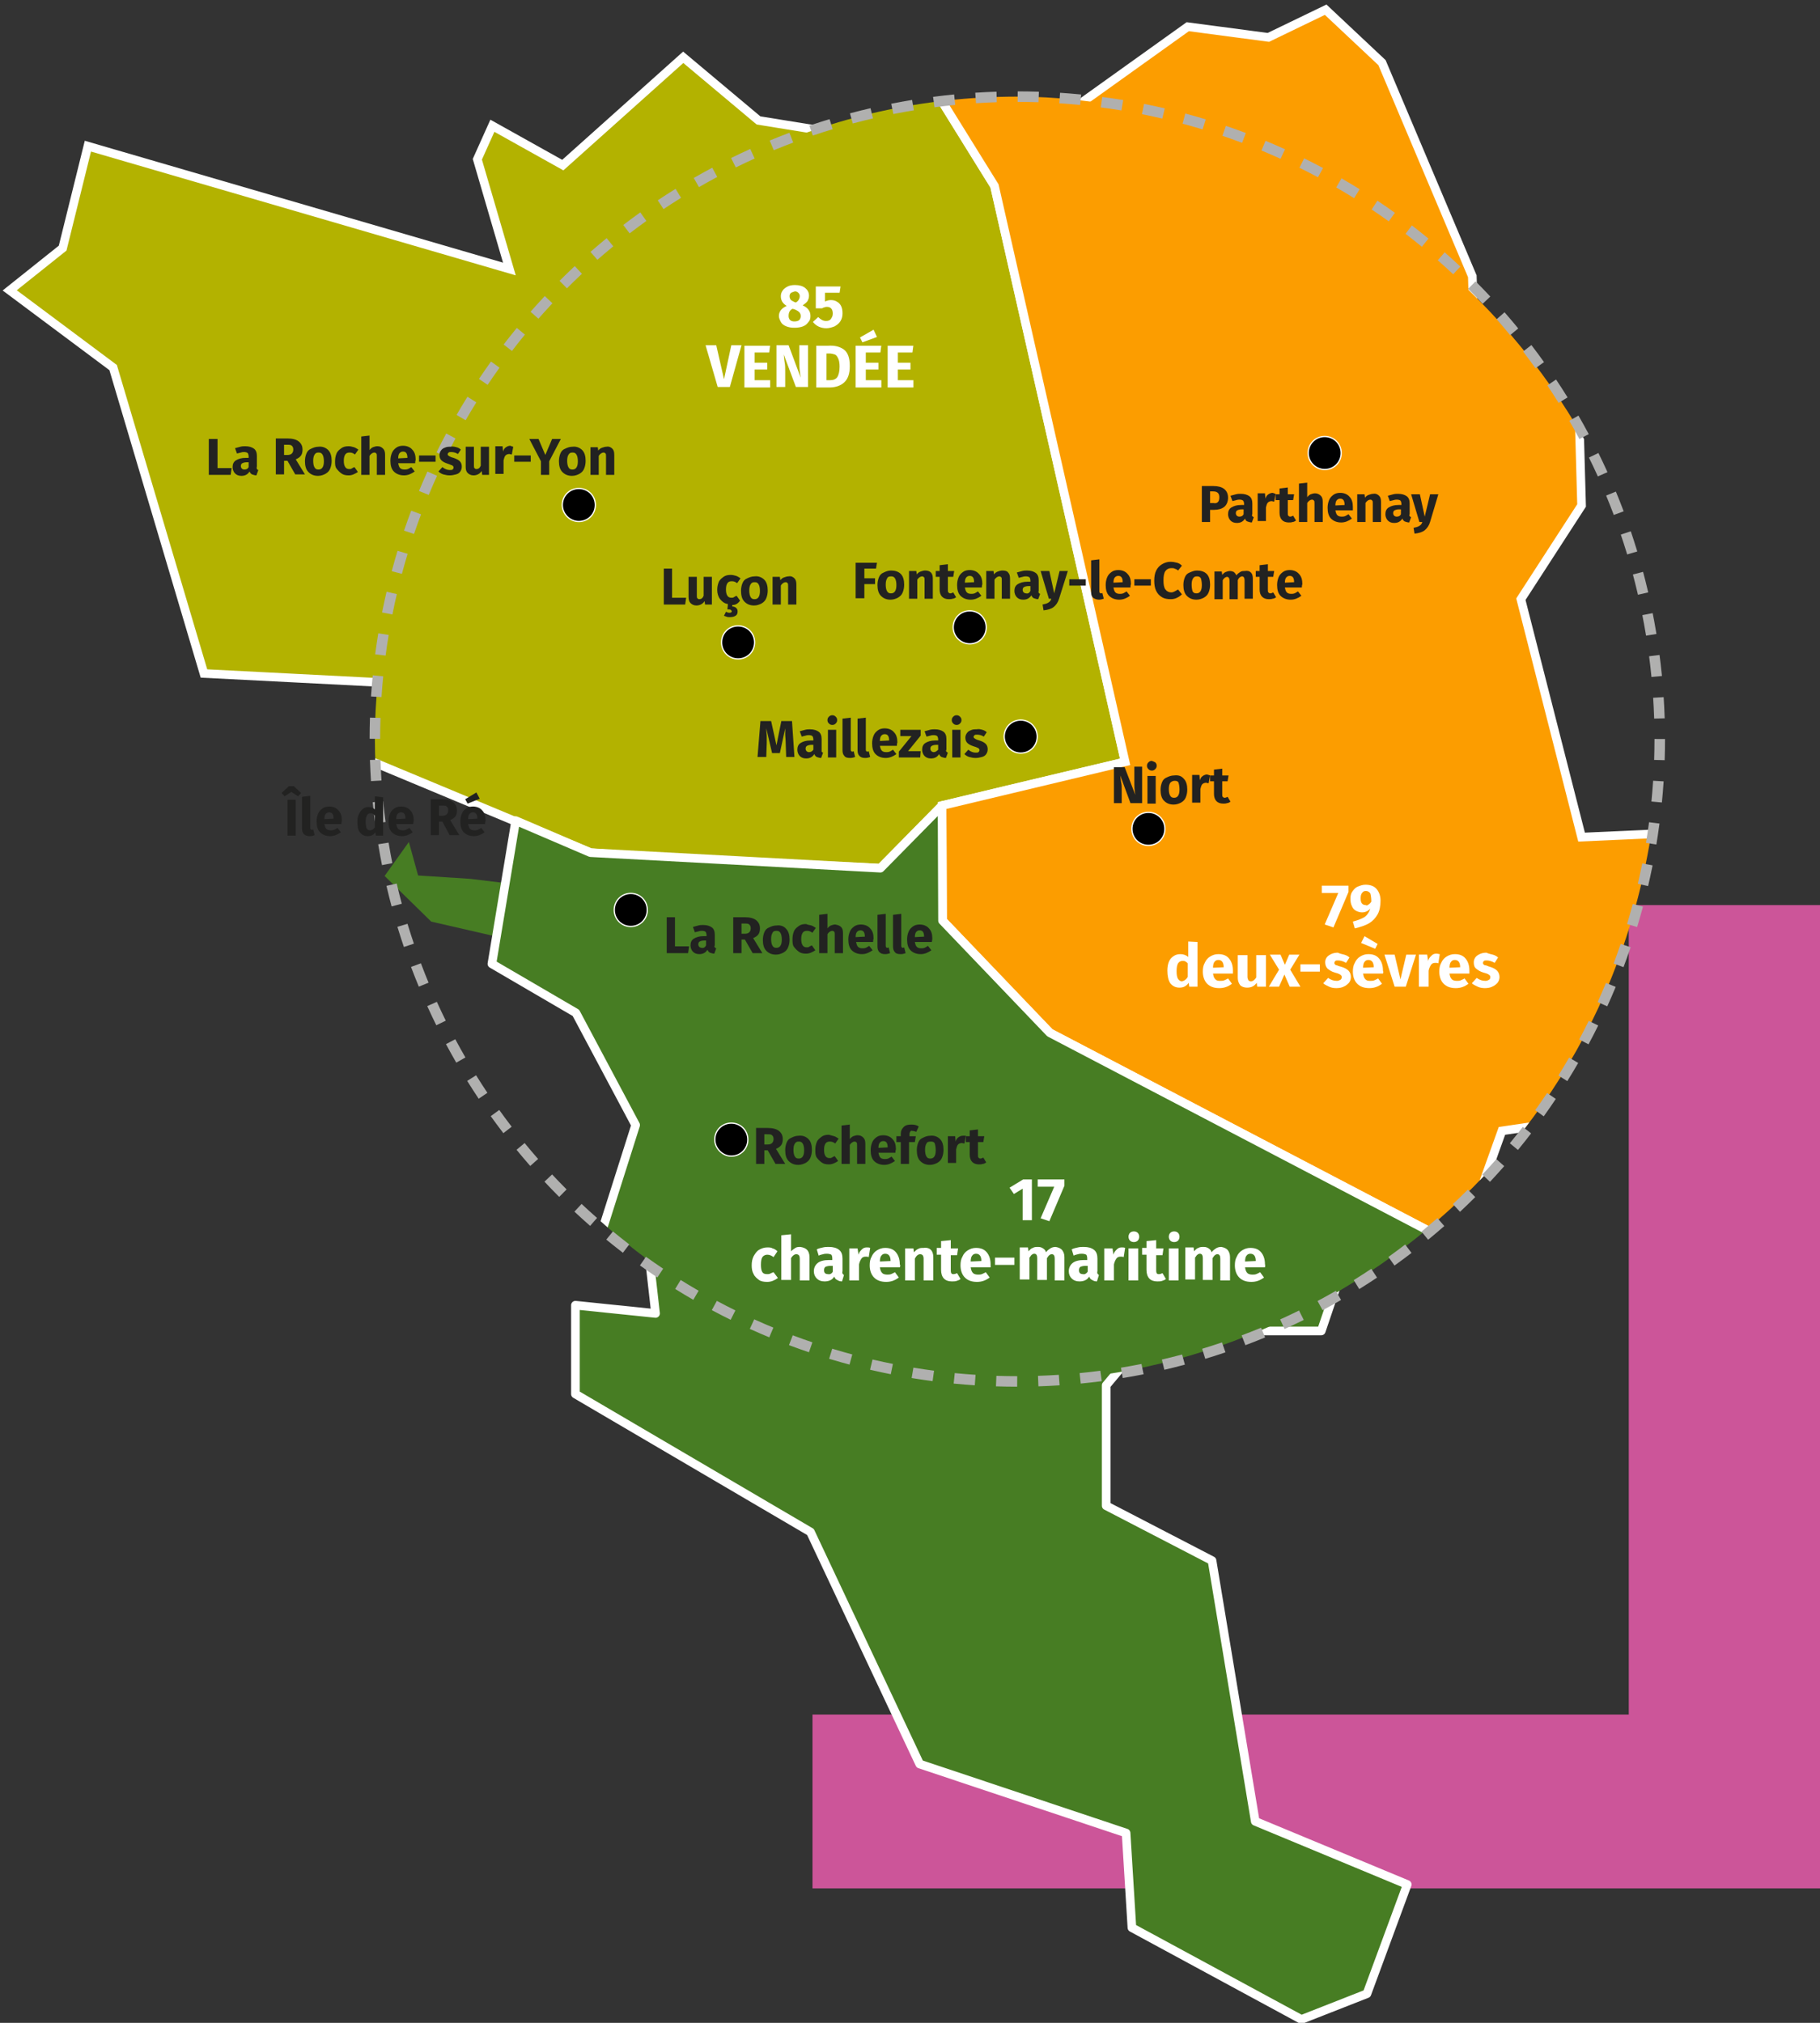 <?xml version="1.0" encoding="UTF-8"?> <svg xmlns="http://www.w3.org/2000/svg" xmlns:xlink="http://www.w3.org/1999/xlink" version="1.1" id="Calque_1" x="0px" y="0px" viewBox="0 0 374.8 416.6" style="enable-background:new 0 0 374.8 416.6;" xml:space="preserve"><rect x="0" y="0" width="374.8" height="416.6" fill="#333333" stroke="none"/> <style type="text/css"> .st0{fill:#CC5599;} .st1{fill:#B3B200;stroke:#FFFFFF;stroke-width:1.777;stroke-miterlimit:10;} .st2{fill:#FC9D00;stroke:#FFFFFF;stroke-width:1.777;stroke-miterlimit:10;} .st3{fill:#477D23;stroke:#FFFFFF;stroke-width:1.777;stroke-linecap:round;stroke-linejoin:round;} .st4{fill:#477D23;} .st5{clip-path:url(#SVGID_00000150097685823036780000000014776419329032275380_);fill:#B3B200;stroke:#FFFFFF;stroke-width:1.777;stroke-miterlimit:10;} .st6{clip-path:url(#SVGID_00000147939854605185952540000006871464991010759341_);fill:#FC9D00;stroke:#FFFFFF;stroke-width:1.777;stroke-miterlimit:10;} .st7{clip-path:url(#SVGID_00000034808665695607369290000009670115468263451803_);fill:#477D23;stroke:#FFFFFF;stroke-width:1.777;stroke-linecap:round;stroke-linejoin:round;} .st8{fill:none;stroke:#B0B0AF;stroke-width:2.167;stroke-miterlimit:10;stroke-dasharray:4.33,4.33;} .st9{enable-background:new ;} .st10{fill:#FFFFFF;} .st11{stroke:#FFFFFF;stroke-width:0.259;} .st12{fill:none;} .st13{fill:#222221;} </style> <g id="Composant_23_1" transform="translate(0.818 0.6)"> <path id="Tracé_662" class="st0" d="M334.6,185.8v166.7H166.5v35.8H374V185.8H334.6z"></path> </g> <g> <polygon class="st1" points="187.7,29.9 205.6,58.8 227.7,156 207.7,160.8 196.8,163.4 186.4,174 149.1,172.3 137.4,171.4 98.5,155.1 94.8,141.4 42,138.7 23.3,75.7 2,59.8 12.9,51.1 18.1,30.1 104.9,55.4 98.3,32.8 101.4,25.9 115.9,34 140.7,11.8 156.2,24.8 "></polygon> <polygon class="st2" points="196.8,163.4 196.9,182.9 215,201.8 284.3,238.1 291.4,218.4 323.7,213.6 311.1,193.2 322.9,167.9 304.8,168.7 294.5,128.6 304.8,112.8 303.2,56.9 284.6,12.9 273,2 261.2,7.7 244.6,5.5 207,32.4 187.7,29.9 205.6,58.8 227.7,156 "></polygon> <polygon class="st3" points="196.8,163.4 196.9,182.9 215,201.8 284.3,238.1 272.1,274.1 237.2,274.1 227.8,285.3 227.8,310.1 249.6,321.4 258.5,375.1 289.8,388.1 281.5,410.6 268,415.9 233.1,397 231.9,377.5 189.4,363.3 166.9,315.5 118.5,287.1 118.5,268.8 135,270.5 133.2,254.6 145.1,217.4 135,198.5 120.8,190.2 124.8,166 137.4,171.4 186.4,174 "></polygon> <polygon class="st4" points="119.2,192.1 109.2,182.5 96.9,181 86.1,180.3 84.2,173.4 79.2,180.4 88.8,189.8 102.3,192.9 112.5,194.7 "></polygon> <g> <g> <defs> <path id="SVGID_1_" d="M77.2,152.2c0-63,53-132.3,132.3-132.3c63.2,0,134.1,56,132.3,132.3c-2,82.3-69.1,131.9-132.3,132.3 C132,285.1,77.2,215.4,77.2,152.2z"></path> </defs> <clipPath id="SVGID_00000023281321138467731390000002780150617131579301_"> <use xlink:href="#SVGID_1_" style="overflow:visible;"></use> </clipPath> <polygon style="clip-path:url(#SVGID_00000023281321138467731390000002780150617131579301_);fill:#B3B200;stroke:#FFFFFF;stroke-width:1.777;stroke-miterlimit:10;" points=" 182.9,3 204.8,38.3 231.7,156.9 207.3,162.7 194,165.9 181.3,178.8 135.8,176.7 121.6,175.6 74.1,155.8 69.6,139 5.2,135.7 -17.6,58.9 -43.6,39.4 -30.3,28.9 -24,3.3 81.9,34.1 73.9,6.5 77.6,-1.8 95.4,8 125.6,-19 144.5,-3.2 "></polygon> </g> <g> <defs> <path id="SVGID_00000155866597975762828490000005732309604653781152_" d="M77.2,152.2c0-63,53-132.3,132.3-132.3 c63.2,0,134.1,56,132.3,132.3c-2,82.3-69.1,131.9-132.3,132.3C132,285.1,77.2,215.4,77.2,152.2z"></path> </defs> <clipPath id="SVGID_00000150817925650564045500000010395181026866978230_"> <use xlink:href="#SVGID_00000155866597975762828490000005732309604653781152_" style="overflow:visible;"></use> </clipPath> <polygon style="clip-path:url(#SVGID_00000150817925650564045500000010395181026866978230_);fill:#FC9D00;stroke:#FFFFFF;stroke-width:1.777;stroke-miterlimit:10;" points=" 194,165.9 194.1,189.6 216.2,212.7 300.7,256.9 309.3,232.9 348.7,227.1 333.4,202.1 347.8,171.4 325.7,172.4 313.2,123.4 325.7,104.1 323.8,35.9 301.1,-17.7 287,-31 272.5,-24.1 252.3,-26.7 206.4,6 182.9,3 204.8,38.3 231.7,156.9 "></polygon> </g> <g> <defs> <path id="SVGID_00000134221780392471492640000003171286362181681033_" d="M77.2,152.2c0-63,53-132.3,132.3-132.3 c63.2,0,134.1,56,132.3,132.3c-2,82.3-69.1,131.9-132.3,132.3C132,285.1,77.2,215.4,77.2,152.2z"></path> </defs> <clipPath id="SVGID_00000073680016401957108790000008759322650691576483_"> <use xlink:href="#SVGID_00000134221780392471492640000003171286362181681033_" style="overflow:visible;"></use> </clipPath> <polygon style="clip-path:url(#SVGID_00000073680016401957108790000008759322650691576483_);fill:#477D23;stroke:#FFFFFF;stroke-width:1.777;stroke-linecap:round;stroke-linejoin:round;" points=" 194,165.9 194.1,189.6 216.2,212.7 300.7,256.9 285.8,300.9 243.3,300.9 231.8,314.6 231.8,344.8 258.4,358.5 269.2,424.1 307.4,439.9 297.3,467.3 280.8,473.8 238.3,450.8 236.8,427 184.9,409.7 157.6,351.3 98.5,316.7 98.5,294.4 118.6,296.5 116.5,277.1 130.9,231.7 118.6,208.6 101.3,198.5 106.2,169 121.6,175.6 181.3,178.8 "></polygon> </g> </g> <g> <circle class="st8" cx="209.5" cy="152.2" r="132.3"></circle> </g> <g class="st9"> <path class="st10" d="M166.5,63.8c0.3,0.4,0.4,0.8,0.4,1.3c0,0.5-0.1,0.9-0.4,1.2c-0.3,0.4-0.6,0.7-1.1,0.9 c-0.5,0.2-1.1,0.3-1.8,0.3c-0.7,0-1.2-0.1-1.7-0.3c-0.5-0.2-0.9-0.5-1.1-0.9s-0.4-0.8-0.4-1.2c0-0.9,0.5-1.6,1.6-2.1 c-0.8-0.5-1.2-1.1-1.2-2c0-0.4,0.1-0.8,0.4-1.2c0.2-0.3,0.6-0.6,1-0.8c0.4-0.2,0.9-0.3,1.5-0.3c0.9,0,1.6,0.2,2.1,0.6 c0.5,0.4,0.8,0.9,0.8,1.6c0,0.4-0.1,0.7-0.3,1.1c-0.2,0.3-0.6,0.6-1,0.9C165.8,63.1,166.2,63.4,166.5,63.8z M164.6,65.9 c0.2-0.2,0.3-0.5,0.3-0.8c0-0.3-0.1-0.6-0.3-0.8c-0.2-0.2-0.5-0.4-1-0.6l-0.4-0.1c-0.6,0.3-0.8,0.8-0.8,1.5c0,0.3,0.1,0.6,0.3,0.8 c0.2,0.2,0.5,0.3,0.9,0.3S164.4,66.1,164.6,65.9z M162.9,60.3c-0.2,0.2-0.3,0.4-0.3,0.7c0,0.3,0.1,0.5,0.2,0.7 c0.2,0.2,0.4,0.3,0.8,0.5l0.3,0.1c0.3-0.2,0.5-0.4,0.6-0.6c0.1-0.2,0.2-0.4,0.2-0.7c0-0.3-0.1-0.5-0.3-0.7 c-0.2-0.2-0.4-0.3-0.7-0.3C163.4,60.1,163.1,60.2,162.9,60.3z"></path> <path class="st10" d="M172.9,60.3h-3v1.8c0.4-0.2,0.8-0.3,1.2-0.3c0.5,0,0.9,0.1,1.2,0.3c0.4,0.2,0.7,0.5,0.9,0.9 c0.2,0.4,0.3,0.9,0.3,1.5c0,0.6-0.1,1.1-0.4,1.6c-0.3,0.5-0.7,0.8-1.2,1.1c-0.5,0.2-1.1,0.4-1.7,0.4c-1.1,0-2.1-0.4-2.8-1.3l1.1-1 c0.5,0.5,1,0.8,1.6,0.8c0.4,0,0.8-0.1,1-0.4c0.2-0.3,0.4-0.6,0.4-1.1c0-0.9-0.4-1.4-1.2-1.4c-0.2,0-0.3,0-0.5,0.1 c-0.2,0-0.3,0.1-0.5,0.2H168v-4.5h5.1L172.9,60.3z"></path> </g> <g class="st9"> <path class="st10" d="M152.7,71.1l-2.4,8.6h-2.5l-2.5-8.6h2.2l1.6,7l1.5-7H152.7z"></path> <path class="st10" d="M158.6,71.1l-0.2,1.5h-3v2.1h2.6v1.4h-2.6v2.2h3.2v1.5h-5.3v-8.6H158.6z"></path> <path class="st10" d="M166.5,79.7h-2.6l-2.5-6.7c0.1,0.7,0.1,1.2,0.2,1.7s0.1,1.1,0.1,1.8v3.2h-1.8v-8.6h2.5l2.5,6.7 c-0.2-1.1-0.3-2.2-0.3-3.2v-3.5h1.8V79.7z"></path> <path class="st10" d="M173.8,72c0.8,0.6,1.2,1.7,1.2,3.4c0,1.6-0.4,2.7-1.2,3.4c-0.8,0.7-1.8,1-3.1,1h-2.6v-8.6h2.4 C171.9,71.1,173,71.4,173.8,72z M170.2,72.6v5.7h0.7c0.7,0,1.2-0.2,1.5-0.6c0.3-0.4,0.5-1.2,0.5-2.2c0-0.7-0.1-1.3-0.3-1.7 s-0.4-0.7-0.7-0.8s-0.7-0.2-1.1-0.2H170.2z"></path> <path class="st10" d="M181.5,71.1l-0.2,1.5h-3v2.1h2.6v1.4h-2.6v2.2h3.2v1.5h-5.3v-8.6H181.5z M179.9,67.9l0.7,1.5l-3,1.1l-0.5-1 L179.9,67.9z"></path> <path class="st10" d="M188.1,71.1l-0.2,1.5h-3v2.1h2.6v1.4h-2.6v2.2h3.2v1.5h-5.3v-8.6H188.1z"></path> </g> <g class="st9"> <path class="st10" d="M277.7,182.4v1.3l-3.1,7.3l-1.8-0.6l2.8-6.5h-3.4v-1.5H277.7z"></path> <path class="st10" d="M283.5,183.1c0.5,0.6,0.8,1.4,0.8,2.4c0,1.1-0.2,2.1-0.6,2.8c-0.4,0.7-0.9,1.3-1.7,1.8 c-0.8,0.5-1.8,0.8-3,1.1l-0.4-1.4c1.1-0.3,1.9-0.6,2.5-1c0.5-0.4,0.9-1,1.1-1.7c-0.4,0.5-1,0.8-1.7,0.8c-0.4,0-0.8-0.1-1.2-0.3 s-0.7-0.5-0.9-1c-0.2-0.4-0.3-0.9-0.3-1.5c0-0.6,0.1-1.1,0.4-1.5s0.6-0.8,1.1-1s1-0.4,1.6-0.4C282.2,182.2,283,182.5,283.5,183.1z M281.8,186.3c0.2-0.1,0.4-0.3,0.6-0.6c0-0.8-0.1-1.3-0.2-1.7c-0.2-0.3-0.5-0.5-0.9-0.5c-0.4,0-0.6,0.1-0.8,0.4 c-0.2,0.2-0.3,0.6-0.3,1.1c0,0.5,0.1,0.9,0.3,1.1c0.2,0.2,0.4,0.3,0.8,0.3C281.3,186.5,281.6,186.5,281.8,186.3z"></path> </g> <g class="st9"> <path class="st10" d="M246.6,194v9.2h-1.7l-0.1-0.8c-0.5,0.7-1.1,1-1.9,1c-0.8,0-1.4-0.3-1.9-0.9c-0.4-0.6-0.6-1.5-0.6-2.6 c0-0.7,0.1-1.3,0.3-1.8c0.2-0.5,0.5-0.9,1-1.2c0.4-0.3,0.9-0.4,1.4-0.4c0.6,0,1.2,0.2,1.6,0.6v-3.2L246.6,194z M244.6,201.2v-2.8 c-0.2-0.2-0.3-0.3-0.5-0.4c-0.2-0.1-0.3-0.1-0.6-0.1c-0.4,0-0.7,0.2-0.9,0.5s-0.3,0.9-0.3,1.6c0,0.8,0.1,1.3,0.3,1.6 s0.5,0.5,0.8,0.5C243.9,202,244.3,201.7,244.6,201.2z"></path> <path class="st10" d="M253.9,200.5h-4.1c0.1,0.6,0.2,0.9,0.5,1.2s0.6,0.3,1,0.3c0.3,0,0.5,0,0.8-0.1c0.2-0.1,0.5-0.2,0.8-0.4 l0.8,1.1c-0.8,0.6-1.6,0.9-2.6,0.9c-1.1,0-1.9-0.3-2.5-0.9c-0.6-0.6-0.9-1.5-0.9-2.5c0-0.7,0.1-1.3,0.4-1.8c0.2-0.5,0.6-1,1.1-1.3 c0.5-0.3,1-0.5,1.7-0.5c1,0,1.7,0.3,2.2,0.9s0.8,1.4,0.8,2.5C253.9,200.1,253.9,200.3,253.9,200.5z M252,199.2 c0-1-0.4-1.5-1.1-1.5c-0.3,0-0.6,0.1-0.8,0.4c-0.2,0.2-0.3,0.7-0.3,1.2L252,199.2L252,199.2z"></path> <path class="st10" d="M260.6,203.2h-1.7l-0.1-0.8c-0.5,0.7-1.1,1-2,1c-0.6,0-1.1-0.2-1.4-0.5c-0.3-0.4-0.5-0.9-0.5-1.5v-4.7h2v4.5 c0,0.3,0.1,0.5,0.2,0.7c0.1,0.1,0.3,0.2,0.5,0.2c0.4,0,0.8-0.3,1.1-0.8v-4.6h2V203.2z"></path> <path class="st10" d="M265.7,199.7l2.1,3.5h-2.2l-1.1-2.5l-1.1,2.5h-2.1l2.1-3.5l-1.9-3.1h2.2l0.9,2.1l0.9-2.1h2.1L265.7,199.7z"></path> <path class="st10" d="M267.8,200.1v-1.5h4v1.5H267.8z"></path> <path class="st10" d="M276.8,196.6c0.4,0.1,0.8,0.3,1.1,0.6l-0.7,1.1c-0.5-0.3-1.1-0.5-1.6-0.5c-0.3,0-0.5,0-0.6,0.1 s-0.2,0.2-0.2,0.4c0,0.1,0,0.2,0.1,0.3c0.1,0.1,0.2,0.2,0.4,0.2c0.2,0.1,0.5,0.2,0.9,0.3c0.7,0.2,1.2,0.5,1.5,0.8 c0.3,0.3,0.5,0.8,0.5,1.3c0,0.4-0.1,0.8-0.4,1.2c-0.3,0.3-0.6,0.6-1.1,0.8c-0.4,0.2-0.9,0.3-1.5,0.3c-0.6,0-1.1-0.1-1.5-0.3 s-0.9-0.4-1.2-0.7l1-1.1c0.6,0.4,1.1,0.6,1.8,0.6c0.3,0,0.5-0.1,0.7-0.2s0.3-0.3,0.3-0.5c0-0.2,0-0.3-0.1-0.4 c-0.1-0.1-0.2-0.2-0.4-0.3c-0.2-0.1-0.5-0.2-0.9-0.3c-0.7-0.2-1.1-0.5-1.5-0.8c-0.3-0.3-0.5-0.8-0.5-1.3c0-0.4,0.1-0.7,0.3-1 s0.5-0.5,0.9-0.7s0.9-0.3,1.4-0.3C275.9,196.4,276.4,196.5,276.8,196.6z"></path> <path class="st10" d="M284.8,200.5h-4.1c0.1,0.6,0.2,0.9,0.5,1.2s0.6,0.3,1,0.3c0.3,0,0.5,0,0.8-0.1c0.2-0.1,0.5-0.2,0.8-0.4 l0.8,1.1c-0.8,0.6-1.6,0.9-2.6,0.9c-1.1,0-1.9-0.3-2.5-0.9c-0.6-0.6-0.9-1.5-0.9-2.5c0-0.7,0.1-1.3,0.4-1.8c0.2-0.5,0.6-1,1.1-1.3 c0.5-0.3,1-0.5,1.7-0.5c1,0,1.7,0.3,2.2,0.9s0.8,1.4,0.8,2.5C284.9,200.1,284.9,200.3,284.8,200.5z M281,192.8l2.7,1.6l-0.5,1 l-2.9-1.2L281,192.8z M282.9,199.2c0-1-0.4-1.5-1.1-1.5c-0.3,0-0.6,0.1-0.8,0.4c-0.2,0.2-0.3,0.7-0.3,1.2L282.9,199.2L282.9,199.2 z"></path> <path class="st10" d="M291.6,196.6l-2.1,6.6h-2.3l-2.1-6.6h2.1l1.2,5.1l1.2-5.1H291.6z"></path> <path class="st10" d="M296.5,196.5l-0.3,1.9c-0.2-0.1-0.4-0.1-0.6-0.1c-0.4,0-0.7,0.1-0.9,0.4s-0.4,0.7-0.5,1.2v3.3h-2v-6.6h1.7 l0.2,1.3c0.1-0.5,0.4-0.8,0.7-1.1c0.3-0.3,0.6-0.4,1-0.4C296.1,196.4,296.3,196.5,296.5,196.5z"></path> <path class="st10" d="M302.6,200.5h-4.1c0.1,0.6,0.2,0.9,0.5,1.2c0.2,0.2,0.6,0.3,1,0.3c0.3,0,0.5,0,0.8-0.1 c0.2-0.1,0.5-0.2,0.8-0.4l0.8,1.1c-0.8,0.6-1.6,0.9-2.6,0.9c-1.1,0-1.9-0.3-2.5-0.9c-0.6-0.6-0.9-1.5-0.9-2.5 c0-0.7,0.1-1.3,0.4-1.8c0.2-0.5,0.6-1,1.1-1.3c0.5-0.3,1-0.5,1.7-0.5c1,0,1.7,0.3,2.2,0.9s0.8,1.4,0.8,2.5 C302.6,200.1,302.6,200.3,302.6,200.5z M300.7,199.2c0-1-0.4-1.5-1.1-1.5c-0.3,0-0.6,0.1-0.8,0.4c-0.2,0.2-0.3,0.7-0.3,1.2 L300.7,199.2L300.7,199.2z"></path> <path class="st10" d="M307.4,196.6c0.4,0.1,0.8,0.3,1.1,0.6l-0.7,1.1c-0.5-0.3-1.1-0.5-1.6-0.5c-0.3,0-0.5,0-0.6,0.1 s-0.2,0.2-0.2,0.4c0,0.1,0,0.2,0.1,0.3c0.1,0.1,0.2,0.2,0.4,0.2s0.5,0.2,0.9,0.3c0.7,0.2,1.2,0.5,1.5,0.8c0.3,0.3,0.5,0.8,0.5,1.3 c0,0.4-0.1,0.8-0.4,1.2c-0.3,0.3-0.6,0.6-1.1,0.8c-0.4,0.2-0.9,0.3-1.5,0.3c-0.6,0-1.1-0.1-1.5-0.3s-0.9-0.4-1.2-0.7l1-1.1 c0.6,0.4,1.1,0.6,1.8,0.6c0.3,0,0.5-0.1,0.7-0.2s0.3-0.3,0.3-0.5c0-0.2,0-0.3-0.1-0.4c-0.1-0.1-0.2-0.2-0.4-0.3 c-0.2-0.1-0.5-0.2-0.9-0.3c-0.7-0.2-1.1-0.5-1.5-0.8s-0.5-0.8-0.5-1.3c0-0.4,0.1-0.7,0.3-1s0.5-0.5,0.9-0.7 c0.4-0.2,0.9-0.3,1.4-0.3C306.5,196.4,307,196.5,307.4,196.6z"></path> </g> <g class="st9"> <path class="st10" d="M212.5,242.9v8.4h-1.9v-6.5l-1.8,1.1l-0.9-1.3l2.8-1.7H212.5z"></path> <path class="st10" d="M219.2,242.9v1.3l-3.1,7.3l-1.8-0.6l2.8-6.5h-3.4v-1.5H219.2z"></path> </g> <g class="st9"> <path class="st10" d="M159.1,257.1c0.4,0.1,0.7,0.3,1,0.6l-0.8,1.2c-0.4-0.3-0.8-0.5-1.3-0.5c-0.4,0-0.8,0.2-1,0.5 c-0.2,0.3-0.3,0.8-0.3,1.6c0,0.7,0.1,1.2,0.3,1.5c0.2,0.3,0.5,0.4,1,0.4c0.2,0,0.4,0,0.6-0.1c0.2-0.1,0.4-0.2,0.7-0.3l0.9,1.2 c-0.7,0.5-1.4,0.8-2.2,0.8c-0.7,0-1.3-0.1-1.7-0.4s-0.9-0.7-1.1-1.2c-0.3-0.5-0.4-1.1-0.4-1.8s0.1-1.3,0.4-1.9 c0.3-0.5,0.6-1,1.1-1.3s1.1-0.5,1.7-0.5C158.4,256.9,158.8,256.9,159.1,257.1z"></path> <path class="st10" d="M166.2,257.4c0.3,0.3,0.5,0.8,0.5,1.5v4.8h-2v-4.5c0-0.3-0.1-0.6-0.2-0.7c-0.1-0.1-0.3-0.2-0.5-0.2 c-0.4,0-0.8,0.3-1.1,0.8v4.5h-2v-9.2l2-0.2v3.5c0.3-0.3,0.6-0.5,0.9-0.7s0.7-0.2,1-0.2C165.5,256.9,165.9,257.1,166.2,257.4z"></path> <path class="st10" d="M173.5,262.3c0.1,0.1,0.2,0.2,0.3,0.3l-0.4,1.3c-0.4,0-0.7-0.1-1-0.3c-0.3-0.1-0.5-0.4-0.6-0.7 c-0.4,0.7-1.1,1-2,1c-0.7,0-1.2-0.2-1.6-0.6c-0.4-0.4-0.6-0.9-0.6-1.5c0-0.7,0.3-1.3,0.8-1.7c0.5-0.4,1.3-0.6,2.3-0.6h0.7v-0.3 c0-0.4-0.1-0.7-0.2-0.8c-0.2-0.1-0.5-0.2-0.9-0.2c-0.2,0-0.5,0-0.8,0.1c-0.3,0.1-0.6,0.1-0.9,0.3l-0.4-1.3 c0.4-0.2,0.8-0.3,1.3-0.4c0.4-0.1,0.8-0.1,1.2-0.1c0.9,0,1.6,0.2,2.1,0.6s0.7,1,0.7,1.8v2.6C173.4,262,173.5,262.2,173.5,262.3z M171.5,261.9v-1.2H171c-0.4,0-0.8,0.1-1,0.2s-0.3,0.4-0.3,0.7c0,0.3,0.1,0.5,0.2,0.6c0.1,0.1,0.3,0.2,0.6,0.2 C170.9,262.5,171.3,262.3,171.5,261.9z"></path> <path class="st10" d="M179.2,257l-0.3,1.9c-0.2-0.1-0.4-0.1-0.6-0.1c-0.4,0-0.7,0.1-0.9,0.4s-0.4,0.7-0.5,1.2v3.3h-2v-6.6h1.7 l0.2,1.3c0.1-0.5,0.4-0.8,0.7-1.1c0.3-0.3,0.6-0.4,1-0.4C178.8,256.9,179,256.9,179.2,257z"></path> <path class="st10" d="M185.3,261h-4.1c0.1,0.6,0.2,0.9,0.5,1.2c0.2,0.2,0.6,0.3,1,0.3c0.3,0,0.5,0,0.8-0.1 c0.2-0.1,0.5-0.2,0.8-0.4l0.8,1.1c-0.8,0.6-1.6,0.9-2.6,0.9c-1.1,0-1.9-0.3-2.5-0.9c-0.6-0.6-0.9-1.5-0.9-2.5 c0-0.7,0.1-1.3,0.4-1.8c0.2-0.5,0.6-1,1.1-1.3c0.5-0.3,1-0.5,1.7-0.5c1,0,1.7,0.3,2.2,0.9s0.8,1.4,0.8,2.5 C185.4,260.5,185.4,260.8,185.3,261z M183.4,259.7c0-1-0.4-1.5-1.1-1.5c-0.3,0-0.6,0.1-0.8,0.4c-0.2,0.2-0.3,0.7-0.3,1.2 L183.4,259.7L183.4,259.7z"></path> <path class="st10" d="M191.7,257.4c0.3,0.3,0.5,0.8,0.5,1.5v4.8h-2v-4.5c0-0.3-0.1-0.6-0.2-0.7c-0.1-0.1-0.3-0.2-0.5-0.2 c-0.4,0-0.8,0.3-1.1,0.9v4.5h-2v-6.6h1.7l0.1,0.8c0.3-0.3,0.6-0.6,0.9-0.7c0.3-0.2,0.7-0.2,1.1-0.2 C190.9,256.9,191.4,257.1,191.7,257.4z"></path> <path class="st10" d="M197.8,263.4c-0.2,0.2-0.5,0.3-0.8,0.4c-0.3,0.1-0.6,0.1-1,0.1c-1.4,0-2.2-0.8-2.2-2.4v-3.1h-0.9v-1.4h0.9 v-1.4l2-0.2v1.7h1.5l-0.2,1.4h-1.3v3c0,0.3,0,0.5,0.1,0.7s0.3,0.2,0.5,0.2c0.2,0,0.5-0.1,0.7-0.2L197.8,263.4z"></path> <path class="st10" d="M204,261h-4.1c0.1,0.6,0.2,0.9,0.5,1.2c0.2,0.2,0.6,0.3,1,0.3c0.3,0,0.5,0,0.8-0.1c0.2-0.1,0.5-0.2,0.8-0.4 l0.8,1.1c-0.8,0.6-1.6,0.9-2.6,0.9c-1.1,0-1.9-0.3-2.5-0.9c-0.6-0.6-0.9-1.5-0.9-2.5c0-0.7,0.1-1.3,0.4-1.8c0.2-0.5,0.6-1,1.1-1.3 c0.5-0.3,1-0.5,1.7-0.5c1,0,1.7,0.3,2.2,0.9s0.8,1.4,0.8,2.5C204,260.5,204,260.8,204,261z M202.1,259.7c0-1-0.4-1.5-1.1-1.5 c-0.3,0-0.6,0.1-0.8,0.4c-0.2,0.2-0.3,0.7-0.3,1.2L202.1,259.7L202.1,259.7z"></path> <path class="st10" d="M204.9,260.6V259h4v1.5H204.9z"></path> <path class="st10" d="M218.7,257.4c0.3,0.4,0.5,0.8,0.5,1.5v4.8h-2v-4.5c0-0.6-0.2-0.9-0.6-0.9c-0.2,0-0.4,0.1-0.5,0.2 c-0.2,0.1-0.3,0.4-0.5,0.6v4.5h-2v-4.5c0-0.6-0.2-0.9-0.6-0.9c-0.2,0-0.4,0.1-0.5,0.2c-0.2,0.1-0.3,0.4-0.5,0.6v4.5h-2v-6.6h1.7 l0.1,0.8c0.3-0.3,0.5-0.6,0.9-0.7c0.3-0.2,0.7-0.2,1.1-0.2c0.4,0,0.7,0.1,1,0.3c0.3,0.2,0.5,0.4,0.6,0.8c0.3-0.4,0.6-0.6,0.9-0.8 s0.7-0.3,1.1-0.3C218,256.9,218.4,257.1,218.7,257.4z"></path> <path class="st10" d="M226,262.3c0.1,0.1,0.2,0.2,0.3,0.3l-0.4,1.3c-0.4,0-0.7-0.1-1-0.3c-0.3-0.1-0.5-0.4-0.6-0.7 c-0.4,0.7-1.1,1-2,1c-0.7,0-1.2-0.2-1.6-0.6c-0.4-0.4-0.6-0.9-0.6-1.5c0-0.7,0.3-1.3,0.8-1.7c0.5-0.4,1.3-0.6,2.3-0.6h0.7v-0.3 c0-0.4-0.1-0.7-0.2-0.8c-0.2-0.1-0.5-0.2-0.9-0.2c-0.2,0-0.5,0-0.8,0.1s-0.6,0.1-0.9,0.3l-0.4-1.3c0.4-0.2,0.8-0.3,1.3-0.4 c0.4-0.1,0.8-0.1,1.2-0.1c0.9,0,1.6,0.2,2.1,0.6s0.7,1,0.7,1.8v2.6C225.9,262,226,262.2,226,262.3z M224,261.9v-1.2h-0.5 c-0.4,0-0.8,0.1-1,0.2s-0.3,0.4-0.3,0.7c0,0.3,0.1,0.5,0.2,0.6c0.1,0.1,0.3,0.2,0.6,0.2C223.4,262.5,223.7,262.3,224,261.9z"></path> <path class="st10" d="M231.7,257l-0.3,1.9c-0.2-0.1-0.4-0.1-0.6-0.1c-0.4,0-0.7,0.1-0.9,0.4s-0.4,0.7-0.5,1.2v3.3h-2v-6.6h1.7 l0.2,1.3c0.1-0.5,0.4-0.8,0.7-1.1c0.3-0.3,0.6-0.4,1-0.4C231.3,256.9,231.5,256.9,231.7,257z"></path> <path class="st10" d="M234.3,253.9c0.2,0.2,0.3,0.5,0.3,0.8s-0.1,0.6-0.3,0.8c-0.2,0.2-0.5,0.3-0.8,0.3s-0.6-0.1-0.8-0.3 c-0.2-0.2-0.3-0.5-0.3-0.8s0.1-0.6,0.3-0.8c0.2-0.2,0.5-0.3,0.8-0.3S234.1,253.7,234.3,253.9z M234.4,257.1v6.6h-2v-6.6H234.4z"></path> <path class="st10" d="M240.1,263.4c-0.2,0.2-0.5,0.3-0.8,0.4c-0.3,0.1-0.6,0.1-1,0.1c-1.4,0-2.2-0.8-2.2-2.4v-3.1h-0.9v-1.4h0.9 v-1.4l2-0.2v1.7h1.5l-0.2,1.4h-1.3v3c0,0.3,0,0.5,0.1,0.7s0.3,0.2,0.5,0.2c0.2,0,0.5-0.1,0.7-0.2L240.1,263.4z"></path> <path class="st10" d="M242.6,253.9c0.2,0.2,0.3,0.5,0.3,0.8s-0.1,0.6-0.3,0.8c-0.2,0.2-0.5,0.3-0.8,0.3s-0.6-0.1-0.8-0.3 c-0.2-0.2-0.3-0.5-0.3-0.8s0.1-0.6,0.3-0.8c0.2-0.2,0.5-0.3,0.8-0.3S242.4,253.7,242.6,253.9z M242.7,257.1v6.6h-2v-6.6H242.7z"></path> <path class="st10" d="M252.8,257.4c0.3,0.4,0.5,0.8,0.5,1.5v4.8h-2v-4.5c0-0.6-0.2-0.9-0.6-0.9c-0.2,0-0.4,0.1-0.5,0.2 c-0.2,0.1-0.3,0.4-0.5,0.6v4.5h-2v-4.5c0-0.6-0.2-0.9-0.6-0.9c-0.2,0-0.4,0.1-0.5,0.2c-0.2,0.1-0.3,0.4-0.5,0.6v4.5h-2v-6.6h1.7 l0.1,0.8c0.3-0.3,0.5-0.6,0.9-0.7c0.3-0.2,0.7-0.2,1.1-0.2c0.4,0,0.7,0.1,1,0.3c0.3,0.2,0.5,0.4,0.6,0.8c0.3-0.4,0.6-0.6,0.9-0.8 s0.7-0.3,1.1-0.3C252.1,256.9,252.5,257.1,252.8,257.4z"></path> <path class="st10" d="M260.5,261h-4.1c0.1,0.6,0.2,0.9,0.5,1.2c0.2,0.2,0.6,0.3,1,0.3c0.3,0,0.5,0,0.8-0.1 c0.2-0.1,0.5-0.2,0.8-0.4l0.8,1.1c-0.8,0.6-1.6,0.9-2.6,0.9c-1.1,0-1.9-0.3-2.5-0.9c-0.6-0.6-0.9-1.5-0.9-2.5 c0-0.7,0.1-1.3,0.4-1.8c0.2-0.5,0.6-1,1.1-1.3c0.5-0.3,1-0.5,1.7-0.5c1,0,1.7,0.3,2.2,0.9s0.8,1.4,0.8,2.5 C260.6,260.5,260.5,260.8,260.5,261z M258.6,259.7c0-1-0.4-1.5-1.1-1.5c-0.3,0-0.6,0.1-0.8,0.4c-0.2,0.2-0.3,0.7-0.3,1.2 L258.6,259.7L258.6,259.7z"></path> </g> <path class="st11" d="M119.2,107.4c1.9,0,3.4-1.5,3.4-3.4s-1.5-3.4-3.4-3.4s-3.4,1.5-3.4,3.4C115.8,105.8,117.3,107.4,119.2,107.4z "></path> <rect x="42.3" y="89.7" class="st12" width="88.3" height="9.9"></rect> <g class="st9"> <path class="st13" d="M44.8,90.4v6h2.9l-0.2,1.4H43v-7.4H44.8z"></path> <path class="st13" d="M52.9,96.6c0.1,0.1,0.2,0.2,0.3,0.2l-0.4,1.1c-0.3,0-0.6-0.1-0.9-0.2c-0.2-0.1-0.4-0.3-0.5-0.6 c-0.4,0.6-0.9,0.9-1.7,0.9c-0.6,0-1-0.2-1.3-0.5c-0.3-0.3-0.5-0.8-0.5-1.3c0-0.6,0.2-1.1,0.7-1.4c0.5-0.3,1.1-0.5,2-0.5h0.6V94 c0-0.3-0.1-0.6-0.2-0.7c-0.1-0.1-0.4-0.2-0.7-0.2c-0.2,0-0.4,0-0.7,0.1c-0.3,0.1-0.5,0.1-0.8,0.2l-0.4-1.1 c0.4-0.1,0.7-0.2,1.1-0.3c0.4-0.1,0.7-0.1,1-0.1c0.8,0,1.4,0.2,1.8,0.5c0.4,0.3,0.6,0.8,0.6,1.5v2.2 C52.8,96.3,52.9,96.5,52.9,96.6z M51.2,96.2v-1h-0.4c-0.4,0-0.7,0.1-0.9,0.2c-0.2,0.1-0.3,0.3-0.3,0.6c0,0.2,0.1,0.4,0.2,0.5 c0.1,0.1,0.3,0.2,0.5,0.2C50.7,96.7,51,96.6,51.2,96.2z"></path> <path class="st13" d="M59.2,94.9h-0.7v2.8h-1.7v-7.4h2.4c1,0,1.8,0.2,2.3,0.6c0.5,0.4,0.8,0.9,0.8,1.7c0,0.5-0.1,0.9-0.3,1.2 s-0.6,0.6-1.1,0.8l1.9,3.1h-2L59.2,94.9z M58.5,93.7h0.7c0.4,0,0.7-0.1,0.9-0.3s0.3-0.5,0.3-0.8c0-0.4-0.1-0.6-0.3-0.8 c-0.2-0.2-0.5-0.2-1-0.2h-0.6V93.7z"></path> <path class="st13" d="M67.6,92.7c0.5,0.5,0.7,1.3,0.7,2.2c0,0.6-0.1,1.1-0.3,1.6c-0.2,0.5-0.5,0.8-1,1.1c-0.4,0.2-0.9,0.4-1.5,0.4 c-0.9,0-1.5-0.3-2-0.8c-0.5-0.5-0.7-1.3-0.7-2.2c0-0.6,0.1-1.1,0.3-1.6c0.2-0.5,0.5-0.8,1-1c0.4-0.2,0.9-0.4,1.5-0.4 C66.4,91.9,67.1,92.2,67.6,92.7z M64.8,93.6c-0.2,0.3-0.3,0.7-0.3,1.3c0,0.6,0.1,1.1,0.3,1.4s0.4,0.4,0.8,0.4 c0.3,0,0.6-0.1,0.8-0.4c0.2-0.3,0.3-0.7,0.3-1.3c0-0.6-0.1-1.1-0.3-1.4s-0.4-0.4-0.8-0.4C65.2,93.2,65,93.3,64.8,93.6z"></path> <path class="st13" d="M72.9,92.1c0.3,0.1,0.6,0.3,0.9,0.5l-0.7,1c-0.4-0.3-0.7-0.4-1.1-0.4c-0.4,0-0.7,0.1-0.9,0.4 c-0.2,0.3-0.3,0.7-0.3,1.3c0,0.6,0.1,1,0.3,1.3s0.5,0.4,0.8,0.4c0.2,0,0.4,0,0.5-0.1c0.2-0.1,0.3-0.2,0.6-0.3l0.7,1 c-0.6,0.4-1.2,0.7-1.9,0.7c-0.6,0-1.1-0.1-1.5-0.4s-0.7-0.6-1-1S69,95.6,69,95s0.1-1.1,0.3-1.6c0.2-0.5,0.6-0.8,1-1.1 c0.4-0.3,0.9-0.4,1.5-0.4C72.2,91.9,72.5,92,72.9,92.1z"></path> <path class="st13" d="M78.9,92.4c0.3,0.3,0.4,0.7,0.4,1.3v4.1h-1.7v-3.8c0-0.3,0-0.5-0.1-0.6c-0.1-0.1-0.2-0.2-0.4-0.2 c-0.3,0-0.7,0.2-1,0.7v3.9h-1.7v-7.9l1.7-0.2v3c0.2-0.3,0.5-0.5,0.7-0.6c0.3-0.1,0.6-0.2,0.9-0.2C78.3,91.9,78.6,92.1,78.9,92.4z"></path> <path class="st13" d="M85.5,95.4H82c0.1,0.5,0.2,0.8,0.4,1c0.2,0.2,0.5,0.3,0.9,0.3c0.2,0,0.4,0,0.7-0.1c0.2-0.1,0.4-0.2,0.7-0.4 l0.7,0.9c-0.7,0.5-1.4,0.8-2.2,0.8c-0.9,0-1.6-0.3-2.1-0.8s-0.7-1.3-0.7-2.2c0-0.6,0.1-1.1,0.3-1.6c0.2-0.5,0.5-0.8,0.9-1.1 c0.4-0.3,0.9-0.4,1.4-0.4c0.8,0,1.5,0.3,1.9,0.8c0.5,0.5,0.7,1.2,0.7,2.1C85.5,95,85.5,95.3,85.5,95.4z M83.9,94.3 c0-0.9-0.3-1.3-0.9-1.3c-0.3,0-0.5,0.1-0.7,0.3c-0.2,0.2-0.3,0.6-0.3,1.1L83.9,94.3L83.9,94.3z"></path> <path class="st13" d="M86.3,95.1v-1.3h3.4v1.3H86.3z"></path> <path class="st13" d="M94,92.1c0.4,0.1,0.7,0.3,0.9,0.5l-0.6,0.9c-0.5-0.3-0.9-0.4-1.4-0.4c-0.2,0-0.4,0-0.5,0.1 c-0.1,0.1-0.2,0.2-0.2,0.3c0,0.1,0,0.2,0.1,0.3c0.1,0.1,0.2,0.1,0.3,0.2c0.2,0.1,0.4,0.2,0.8,0.3c0.6,0.2,1,0.4,1.3,0.7 c0.3,0.3,0.4,0.7,0.4,1.1c0,0.4-0.1,0.7-0.3,1s-0.5,0.5-0.9,0.6c-0.4,0.1-0.8,0.2-1.3,0.2c-0.5,0-0.9-0.1-1.3-0.2 c-0.4-0.1-0.8-0.4-1-0.6l0.8-0.9c0.5,0.4,1,0.6,1.5,0.6c0.3,0,0.5,0,0.6-0.1c0.1-0.1,0.2-0.2,0.2-0.4c0-0.1,0-0.2-0.1-0.3 c-0.1-0.1-0.2-0.2-0.3-0.2s-0.4-0.2-0.8-0.3c-0.6-0.2-1-0.4-1.3-0.7s-0.4-0.7-0.4-1.1c0-0.3,0.1-0.6,0.3-0.9s0.5-0.5,0.8-0.6 c0.4-0.2,0.8-0.2,1.2-0.2C93.2,91.9,93.6,92,94,92.1z"></path> <path class="st13" d="M100.8,97.8h-1.5L99.2,97c-0.4,0.6-1,0.9-1.7,0.9c-0.5,0-0.9-0.2-1.2-0.5s-0.4-0.7-0.4-1.3v-4.1h1.7v3.8 c0,0.3,0,0.5,0.1,0.6s0.2,0.2,0.4,0.2c0.4,0,0.7-0.2,0.9-0.7v-3.9h1.7V97.8z"></path> <path class="st13" d="M105.7,92l-0.3,1.6c-0.2,0-0.4-0.1-0.5-0.1c-0.3,0-0.6,0.1-0.8,0.3c-0.2,0.2-0.3,0.6-0.4,1v2.8h-1.7v-5.7 h1.5l0.1,1.1c0.1-0.4,0.3-0.7,0.6-0.9s0.6-0.3,0.9-0.3C105.4,91.9,105.5,92,105.7,92z"></path> <path class="st13" d="M105.9,95.1v-1.3h3.4v1.3H105.9z"></path> <path class="st13" d="M115.5,90.4l-2.4,4.6v2.8h-1.7V95l-2.4-4.6h1.9l1.4,3.3l1.4-3.3H115.5z"></path> <path class="st13" d="M119.9,92.7c0.5,0.5,0.7,1.3,0.7,2.2c0,0.6-0.1,1.1-0.3,1.6c-0.2,0.5-0.5,0.8-1,1.1 c-0.4,0.2-0.9,0.4-1.5,0.4c-0.9,0-1.5-0.3-2-0.8c-0.5-0.5-0.7-1.3-0.7-2.2c0-0.6,0.1-1.1,0.3-1.6c0.2-0.5,0.5-0.8,1-1 c0.4-0.2,0.9-0.4,1.5-0.4C118.7,91.9,119.4,92.2,119.9,92.7z M117.1,93.6c-0.2,0.3-0.3,0.7-0.3,1.3c0,0.6,0.1,1.1,0.3,1.4 s0.4,0.4,0.8,0.4c0.3,0,0.6-0.1,0.8-0.4c0.2-0.3,0.3-0.7,0.3-1.3c0-0.6-0.1-1.1-0.3-1.4s-0.4-0.4-0.8-0.4 C117.5,93.2,117.3,93.3,117.1,93.6z"></path> <path class="st13" d="M126.1,92.4c0.3,0.3,0.4,0.7,0.4,1.3v4.1h-1.7v-3.8c0-0.3,0-0.5-0.1-0.6c-0.1-0.1-0.2-0.2-0.4-0.2 c-0.3,0-0.7,0.2-1,0.7v3.9h-1.7v-5.7h1.5l0.1,0.7c0.2-0.3,0.5-0.5,0.8-0.6c0.3-0.1,0.6-0.2,0.9-0.2 C125.4,91.9,125.8,92.1,126.1,92.4z"></path> </g> <rect x="135.9" y="116.4" class="st12" width="42.5" height="10"></rect> <g class="st9"> <path class="st13" d="M138.4,117.1v6h2.9l-0.2,1.4h-4.4v-7.4H138.4z"></path> <path class="st13" d="M146.7,124.5h-1.5l-0.1-0.7c-0.4,0.6-1,0.9-1.7,0.9c-0.5,0-0.9-0.2-1.2-0.5s-0.4-0.7-0.4-1.3v-4.1h1.7v3.8 c0,0.3,0,0.5,0.1,0.6s0.2,0.2,0.4,0.2c0.4,0,0.7-0.2,0.9-0.7v-3.9h1.7V124.5z"></path> <path class="st13" d="M150.8,124.6v0.3c0.4,0,0.7,0.2,0.8,0.3c0.2,0.2,0.3,0.4,0.3,0.7c0,0.4-0.1,0.7-0.4,0.9 c-0.3,0.2-0.7,0.3-1.2,0.3c-0.2,0-0.5,0-0.7-0.1s-0.4-0.1-0.5-0.2l0.4-0.8c0.2,0.1,0.5,0.2,0.7,0.2c0.3,0,0.5-0.1,0.5-0.3 c0-0.1-0.1-0.2-0.2-0.3s-0.4-0.1-0.7-0.1l0.1-1.1c-0.7-0.1-1.2-0.5-1.6-1c-0.4-0.5-0.6-1.2-0.6-1.9c0-0.6,0.1-1.1,0.3-1.6 c0.2-0.5,0.6-0.8,1-1.1c0.4-0.3,0.9-0.4,1.5-0.4c0.4,0,0.7,0.1,1.1,0.2c0.3,0.1,0.6,0.3,0.9,0.5l-0.7,1c-0.4-0.3-0.7-0.4-1.1-0.4 c-0.4,0-0.7,0.1-0.9,0.4c-0.2,0.3-0.3,0.7-0.3,1.3c0,0.6,0.1,1,0.3,1.3s0.5,0.4,0.8,0.4c0.2,0,0.4,0,0.5-0.1 c0.2-0.1,0.3-0.2,0.6-0.3l0.7,1C151.9,124.4,151.4,124.6,150.8,124.6z"></path> <path class="st13" d="M157.4,119.4c0.5,0.5,0.7,1.3,0.7,2.2c0,0.6-0.1,1.1-0.3,1.6c-0.2,0.5-0.5,0.8-1,1.1 c-0.4,0.2-0.9,0.4-1.5,0.4c-0.9,0-1.5-0.3-2-0.8c-0.5-0.5-0.7-1.3-0.7-2.2c0-0.6,0.1-1.1,0.3-1.6c0.2-0.5,0.5-0.8,1-1 c0.4-0.2,0.9-0.4,1.5-0.4C156.2,118.6,156.9,118.9,157.4,119.4z M154.6,120.3c-0.2,0.3-0.3,0.7-0.3,1.3c0,0.6,0.1,1.1,0.3,1.4 s0.4,0.4,0.8,0.4c0.3,0,0.6-0.1,0.8-0.4c0.2-0.3,0.3-0.7,0.3-1.3c0-0.6-0.1-1.1-0.3-1.4s-0.4-0.4-0.8-0.4 C155,119.9,154.8,120,154.6,120.3z"></path> <path class="st13" d="M163.6,119.1c0.3,0.3,0.4,0.7,0.4,1.3v4.1h-1.7v-3.8c0-0.3,0-0.5-0.1-0.6c-0.1-0.1-0.2-0.2-0.4-0.2 c-0.3,0-0.7,0.2-1,0.7v3.9h-1.7v-5.7h1.5l0.1,0.7c0.2-0.3,0.5-0.5,0.8-0.6c0.3-0.1,0.6-0.2,0.9-0.2 C162.9,118.6,163.3,118.8,163.6,119.1z"></path> </g> <rect x="136.6" y="188.2" class="st12" width="65.5" height="12.9"></rect> <g class="st9"> <path class="st13" d="M139,188.9v6h2.9l-0.2,1.4h-4.4v-7.4H139z"></path> <path class="st13" d="M147.2,195.1c0.1,0.1,0.2,0.2,0.3,0.2l-0.4,1.1c-0.3,0-0.6-0.1-0.9-0.2c-0.2-0.1-0.4-0.3-0.5-0.6 c-0.4,0.6-0.9,0.9-1.7,0.9c-0.6,0-1-0.2-1.3-0.5c-0.3-0.3-0.5-0.8-0.5-1.3c0-0.6,0.2-1.1,0.7-1.4c0.5-0.3,1.1-0.5,2-0.5h0.6v-0.2 c0-0.3-0.1-0.6-0.2-0.7c-0.1-0.1-0.4-0.2-0.7-0.2c-0.2,0-0.4,0-0.7,0.1c-0.3,0.1-0.5,0.1-0.8,0.2l-0.4-1.1 c0.4-0.1,0.7-0.2,1.1-0.3c0.4-0.1,0.7-0.1,1-0.1c0.8,0,1.4,0.2,1.8,0.5c0.4,0.3,0.6,0.8,0.6,1.5v2.2 C147.1,194.9,147.1,195,147.2,195.1z M145.4,194.7v-1H145c-0.4,0-0.7,0.1-0.9,0.2c-0.2,0.1-0.3,0.3-0.3,0.6c0,0.2,0.1,0.4,0.2,0.5 c0.1,0.1,0.3,0.2,0.5,0.2C144.9,195.3,145.2,195.1,145.4,194.7z"></path> <path class="st13" d="M153.4,193.5h-0.7v2.8H151v-7.4h2.4c1,0,1.8,0.2,2.3,0.6c0.5,0.4,0.8,0.9,0.8,1.7c0,0.5-0.1,0.9-0.3,1.2 s-0.6,0.6-1.1,0.8l1.9,3.1h-2L153.4,193.5z M152.7,192.3h0.7c0.4,0,0.7-0.1,0.9-0.3s0.3-0.5,0.3-0.8c0-0.4-0.1-0.6-0.3-0.8 c-0.2-0.2-0.5-0.2-1-0.2h-0.6V192.3z"></path> <path class="st13" d="M161.9,191.3c0.5,0.5,0.7,1.3,0.7,2.2c0,0.6-0.1,1.1-0.3,1.6c-0.2,0.5-0.5,0.8-1,1.1 c-0.4,0.2-0.9,0.4-1.5,0.4c-0.9,0-1.5-0.3-2-0.8c-0.5-0.5-0.7-1.3-0.7-2.2c0-0.6,0.1-1.1,0.3-1.6c0.2-0.5,0.5-0.8,1-1 c0.4-0.2,0.9-0.4,1.5-0.4C160.7,190.5,161.4,190.7,161.9,191.3z M159.1,192.1c-0.2,0.3-0.3,0.7-0.3,1.3c0,0.6,0.1,1.1,0.3,1.4 s0.4,0.4,0.8,0.4c0.3,0,0.6-0.1,0.8-0.4c0.2-0.3,0.3-0.7,0.3-1.3c0-0.6-0.1-1.1-0.3-1.4s-0.4-0.4-0.8-0.4 C159.5,191.7,159.2,191.8,159.1,192.1z"></path> <path class="st13" d="M167.1,190.6c0.3,0.1,0.6,0.3,0.9,0.5l-0.7,1c-0.4-0.3-0.7-0.4-1.1-0.4c-0.4,0-0.7,0.1-0.9,0.4 c-0.2,0.3-0.3,0.7-0.3,1.3c0,0.6,0.1,1,0.3,1.3s0.5,0.4,0.8,0.4c0.2,0,0.4,0,0.5-0.1c0.2-0.1,0.3-0.2,0.6-0.3l0.7,1 c-0.6,0.4-1.2,0.7-1.9,0.7c-0.6,0-1.1-0.1-1.5-0.4s-0.7-0.6-1-1s-0.3-1-0.3-1.6s0.1-1.1,0.3-1.6c0.2-0.5,0.6-0.8,1-1.1 c0.4-0.3,0.9-0.4,1.5-0.4C166.4,190.5,166.8,190.5,167.1,190.6z"></path> <path class="st13" d="M173.2,190.9c0.3,0.3,0.4,0.7,0.4,1.3v4.1h-1.7v-3.8c0-0.3,0-0.5-0.1-0.6c-0.1-0.1-0.2-0.2-0.4-0.2 c-0.3,0-0.7,0.2-1,0.7v3.9h-1.7v-7.9l1.7-0.2v3c0.2-0.3,0.5-0.5,0.7-0.6c0.3-0.1,0.6-0.2,0.9-0.2 C172.5,190.5,172.9,190.6,173.2,190.9z"></path> <path class="st13" d="M179.8,194h-3.5c0.1,0.5,0.2,0.8,0.4,1c0.2,0.2,0.5,0.3,0.9,0.3c0.2,0,0.4,0,0.7-0.1 c0.2-0.1,0.4-0.2,0.7-0.4l0.7,0.9c-0.7,0.5-1.4,0.8-2.2,0.8c-0.9,0-1.6-0.3-2.1-0.8s-0.7-1.3-0.7-2.2c0-0.6,0.1-1.1,0.3-1.6 c0.2-0.5,0.5-0.8,0.9-1.1c0.4-0.3,0.9-0.4,1.4-0.4c0.8,0,1.5,0.3,1.9,0.8c0.5,0.5,0.7,1.2,0.7,2.1 C179.8,193.6,179.8,193.8,179.8,194z M178.1,192.9c0-0.9-0.3-1.3-0.9-1.3c-0.3,0-0.5,0.1-0.7,0.3c-0.2,0.2-0.3,0.6-0.3,1.1 L178.1,192.9L178.1,192.9z"></path> <path class="st13" d="M181.1,196.1c-0.3-0.3-0.4-0.7-0.4-1.2v-6.5l1.7-0.2v6.6c0,0.2,0.1,0.4,0.3,0.4c0.1,0,0.2,0,0.3-0.1l0.3,1.2 c-0.3,0.1-0.6,0.2-1,0.2C181.8,196.5,181.4,196.4,181.1,196.1z"></path> <path class="st13" d="M184.3,196.1c-0.3-0.3-0.4-0.7-0.4-1.2v-6.5l1.7-0.2v6.6c0,0.2,0.1,0.4,0.3,0.4c0.1,0,0.2,0,0.3-0.1l0.3,1.2 c-0.3,0.1-0.6,0.2-1,0.2C184.9,196.5,184.5,196.4,184.3,196.1z"></path> <path class="st13" d="M191.9,194h-3.5c0.1,0.5,0.2,0.8,0.4,1c0.2,0.2,0.5,0.3,0.9,0.3c0.2,0,0.4,0,0.7-0.1 c0.2-0.1,0.4-0.2,0.7-0.4l0.7,0.9c-0.7,0.5-1.4,0.8-2.2,0.8c-0.9,0-1.6-0.3-2.1-0.8s-0.7-1.3-0.7-2.2c0-0.6,0.1-1.1,0.3-1.6 c0.2-0.5,0.5-0.8,0.9-1.1c0.4-0.3,0.9-0.4,1.4-0.4c0.8,0,1.5,0.3,1.9,0.8c0.5,0.5,0.7,1.2,0.7,2.1 C192,193.6,191.9,193.8,191.9,194z M190.3,192.9c0-0.9-0.3-1.3-0.9-1.3c-0.3,0-0.5,0.1-0.7,0.3c-0.2,0.2-0.3,0.6-0.3,1.1 L190.3,192.9L190.3,192.9z"></path> </g> <rect x="175.5" y="115.2" class="st12" width="101.8" height="11.3"></rect> <g class="st9"> <path class="st13" d="M176.2,123.3v-7.4h4.4l-0.2,1.2H178v2h2.2v1.2H178v2.9H176.2z"></path> <path class="st13" d="M185.5,118.2c0.5,0.5,0.7,1.3,0.7,2.2c0,0.6-0.1,1.1-0.3,1.6c-0.2,0.5-0.5,0.8-1,1.1 c-0.4,0.2-0.9,0.4-1.5,0.4c-0.9,0-1.5-0.3-2-0.8c-0.5-0.5-0.7-1.3-0.7-2.2c0-0.6,0.1-1.1,0.3-1.6c0.2-0.5,0.5-0.8,1-1 c0.4-0.2,0.9-0.4,1.5-0.4C184.3,117.5,185,117.7,185.5,118.2z M182.7,119.1c-0.2,0.3-0.3,0.7-0.3,1.3c0,0.6,0.1,1.1,0.3,1.4 s0.4,0.4,0.8,0.4c0.3,0,0.6-0.1,0.8-0.4c0.2-0.3,0.3-0.7,0.3-1.3c0-0.6-0.1-1.1-0.3-1.4s-0.4-0.4-0.8-0.4 C183.1,118.7,182.8,118.8,182.7,119.1z"></path> <path class="st13" d="M191.7,117.9c0.3,0.3,0.4,0.7,0.4,1.3v4.1h-1.7v-3.8c0-0.3,0-0.5-0.1-0.6c-0.1-0.1-0.2-0.2-0.4-0.2 c-0.3,0-0.7,0.2-1,0.7v3.9h-1.7v-5.7h1.5l0.1,0.7c0.2-0.3,0.5-0.5,0.8-0.6c0.3-0.1,0.6-0.2,0.9-0.2 C191,117.5,191.4,117.6,191.7,117.9z"></path> <path class="st13" d="M196.9,123c-0.2,0.1-0.4,0.3-0.7,0.3c-0.3,0.1-0.5,0.1-0.8,0.1c-1.2,0-1.9-0.7-1.9-2v-2.6h-0.8v-1.2h0.8 v-1.2l1.7-0.2v1.4h1.3l-0.2,1.2h-1.1v2.6c0,0.3,0,0.5,0.1,0.6c0.1,0.1,0.2,0.2,0.4,0.2c0.2,0,0.4-0.1,0.6-0.2L196.9,123z"></path> <path class="st13" d="M202.2,121h-3.5c0.1,0.5,0.2,0.8,0.4,1c0.2,0.2,0.5,0.3,0.9,0.3c0.2,0,0.4,0,0.7-0.1 c0.2-0.1,0.4-0.2,0.7-0.4l0.7,0.9c-0.7,0.5-1.4,0.8-2.2,0.8c-0.9,0-1.6-0.3-2.1-0.8s-0.7-1.3-0.7-2.2c0-0.6,0.1-1.1,0.3-1.6 c0.2-0.5,0.5-0.8,0.9-1.1c0.4-0.3,0.9-0.4,1.4-0.4c0.8,0,1.5,0.3,1.9,0.8c0.5,0.5,0.7,1.2,0.7,2.1 C202.2,120.6,202.2,120.8,202.2,121z M200.6,119.9c0-0.9-0.3-1.3-0.9-1.3c-0.3,0-0.5,0.1-0.7,0.3c-0.2,0.2-0.3,0.6-0.3,1.1 L200.6,119.9L200.6,119.9z"></path> <path class="st13" d="M207.6,117.9c0.3,0.3,0.4,0.7,0.4,1.3v4.1h-1.7v-3.8c0-0.3,0-0.5-0.1-0.6c-0.1-0.1-0.2-0.2-0.4-0.2 c-0.3,0-0.7,0.2-1,0.7v3.9h-1.7v-5.7h1.5l0.1,0.7c0.2-0.3,0.5-0.5,0.8-0.6c0.3-0.1,0.6-0.2,0.9-0.2 C207,117.5,207.4,117.6,207.6,117.9z"></path> <path class="st13" d="M213.9,122.1c0.1,0.1,0.2,0.2,0.3,0.2l-0.4,1.1c-0.3,0-0.6-0.1-0.9-0.2c-0.2-0.1-0.4-0.3-0.5-0.6 c-0.4,0.6-0.9,0.9-1.7,0.9c-0.6,0-1-0.2-1.3-0.5c-0.3-0.3-0.5-0.8-0.5-1.3c0-0.6,0.2-1.1,0.7-1.4c0.5-0.3,1.1-0.5,2-0.5h0.6v-0.2 c0-0.3-0.1-0.6-0.2-0.7c-0.1-0.1-0.4-0.2-0.7-0.2c-0.2,0-0.4,0-0.7,0.1c-0.3,0.1-0.5,0.1-0.8,0.2l-0.4-1.1 c0.4-0.1,0.7-0.2,1.1-0.3c0.4-0.1,0.7-0.1,1-0.1c0.8,0,1.4,0.2,1.8,0.5c0.4,0.3,0.6,0.8,0.6,1.5v2.2 C213.8,121.9,213.9,122,213.9,122.1z M212.2,121.7v-1h-0.4c-0.4,0-0.7,0.1-0.9,0.2c-0.2,0.1-0.3,0.3-0.3,0.6 c0,0.2,0.1,0.4,0.2,0.5s0.3,0.2,0.5,0.2C211.7,122.3,212,122.1,212.2,121.7z"></path> <path class="st13" d="M218.1,123.3c-0.2,0.7-0.6,1.3-1.1,1.7c-0.5,0.4-1.2,0.6-2.1,0.7l-0.2-1.2c0.5-0.1,0.9-0.2,1.2-0.4 c0.3-0.2,0.5-0.4,0.6-0.8H216l-1.7-5.7h1.8l1,4.6l1.1-4.6h1.7L218.1,123.3z"></path> <path class="st13" d="M220.2,120.6v-1.3h3.4v1.3H220.2z"></path> <path class="st13" d="M225.1,123.1c-0.3-0.3-0.4-0.7-0.4-1.2v-6.5l1.7-0.2v6.6c0,0.2,0.1,0.4,0.3,0.4c0.1,0,0.2,0,0.3-0.1l0.3,1.2 c-0.3,0.1-0.6,0.2-1,0.2C225.8,123.5,225.4,123.3,225.1,123.1z"></path> <path class="st13" d="M232.8,121h-3.5c0.1,0.5,0.2,0.8,0.4,1c0.2,0.2,0.5,0.3,0.9,0.3c0.2,0,0.4,0,0.7-0.1 c0.2-0.1,0.4-0.2,0.7-0.4l0.7,0.9c-0.7,0.5-1.4,0.8-2.2,0.8c-0.9,0-1.6-0.3-2.1-0.8s-0.7-1.3-0.7-2.2c0-0.6,0.1-1.1,0.3-1.6 c0.2-0.5,0.5-0.8,0.9-1.1c0.4-0.3,0.9-0.4,1.4-0.4c0.8,0,1.5,0.3,1.9,0.8c0.5,0.5,0.7,1.2,0.7,2.1 C232.8,120.6,232.8,120.8,232.8,121z M231.2,119.9c0-0.9-0.3-1.3-0.9-1.3c-0.3,0-0.5,0.1-0.7,0.3c-0.2,0.2-0.3,0.6-0.3,1.1 L231.2,119.9L231.2,119.9z"></path> <path class="st13" d="M233.6,120.6v-1.3h3.4v1.3H233.6z"></path> <path class="st13" d="M242.4,115.9c0.4,0.1,0.7,0.3,1,0.6l-0.8,1c-0.2-0.2-0.4-0.3-0.7-0.4c-0.2-0.1-0.4-0.1-0.7-0.1 c-0.5,0-0.9,0.2-1.2,0.6c-0.3,0.4-0.4,1.1-0.4,1.9c0,0.9,0.1,1.5,0.4,1.9c0.3,0.4,0.7,0.6,1.2,0.6c0.3,0,0.5-0.1,0.7-0.2 c0.2-0.1,0.5-0.3,0.7-0.4l0.8,1c-0.3,0.3-0.6,0.5-1,0.7c-0.4,0.2-0.8,0.3-1.3,0.3c-0.7,0-1.3-0.1-1.8-0.4 c-0.5-0.3-0.9-0.7-1.2-1.3c-0.3-0.6-0.4-1.3-0.4-2.1c0-0.8,0.1-1.5,0.4-2.1c0.3-0.6,0.7-1,1.2-1.3c0.5-0.3,1.1-0.5,1.7-0.5 C241.6,115.7,242,115.8,242.4,115.9z"></path> <path class="st13" d="M248.5,118.2c0.5,0.5,0.7,1.3,0.7,2.2c0,0.6-0.1,1.1-0.3,1.6c-0.2,0.5-0.5,0.8-1,1.1 c-0.4,0.2-0.9,0.4-1.5,0.4c-0.9,0-1.5-0.3-2-0.8c-0.5-0.5-0.7-1.3-0.7-2.2c0-0.6,0.1-1.1,0.3-1.6c0.2-0.5,0.5-0.8,1-1 s0.9-0.4,1.5-0.4C247.3,117.5,248,117.7,248.5,118.2z M245.7,119.1c-0.2,0.3-0.3,0.7-0.3,1.3c0,0.6,0.1,1.1,0.2,1.4 c0.2,0.3,0.4,0.4,0.8,0.4c0.3,0,0.6-0.1,0.8-0.4c0.2-0.3,0.3-0.7,0.3-1.3c0-0.6-0.1-1.1-0.2-1.4c-0.2-0.3-0.4-0.4-0.8-0.4 C246.1,118.7,245.9,118.8,245.7,119.1z"></path> <path class="st13" d="M257.6,117.9c0.3,0.3,0.4,0.7,0.4,1.3v4.1h-1.7v-3.8c0-0.5-0.2-0.8-0.5-0.8c-0.2,0-0.3,0.1-0.5,0.2 c-0.1,0.1-0.3,0.3-0.4,0.6v3.9h-1.7v-3.8c0-0.5-0.2-0.8-0.5-0.8c-0.2,0-0.3,0.1-0.5,0.2c-0.1,0.1-0.3,0.3-0.4,0.5v3.9h-1.7v-5.7 h1.5l0.1,0.7c0.2-0.3,0.5-0.5,0.7-0.6c0.3-0.1,0.6-0.2,0.9-0.2c0.3,0,0.6,0.1,0.8,0.2c0.2,0.2,0.4,0.4,0.5,0.7 c0.2-0.3,0.5-0.5,0.8-0.7s0.6-0.2,0.9-0.2C256.9,117.5,257.3,117.6,257.6,117.9z"></path> <path class="st13" d="M262.8,123c-0.2,0.1-0.4,0.3-0.7,0.3c-0.3,0.1-0.5,0.1-0.8,0.1c-1.2,0-1.9-0.7-1.9-2v-2.6h-0.8v-1.2h0.8 v-1.2l1.7-0.2v1.4h1.3l-0.2,1.2h-1.1v2.6c0,0.3,0,0.5,0.1,0.6c0.1,0.1,0.2,0.2,0.4,0.2c0.2,0,0.4-0.1,0.6-0.2L262.8,123z"></path> <path class="st13" d="M268.1,121h-3.5c0.1,0.5,0.2,0.8,0.4,1c0.2,0.2,0.5,0.3,0.9,0.3c0.2,0,0.4,0,0.7-0.1 c0.2-0.1,0.4-0.2,0.7-0.4l0.7,0.9c-0.7,0.5-1.4,0.8-2.2,0.8c-0.9,0-1.6-0.3-2.1-0.8s-0.7-1.3-0.7-2.2c0-0.6,0.1-1.1,0.3-1.6 c0.2-0.5,0.5-0.8,0.9-1.1c0.4-0.3,0.9-0.4,1.4-0.4c0.8,0,1.5,0.3,1.9,0.8c0.5,0.5,0.7,1.2,0.7,2.1 C268.1,120.6,268.1,120.8,268.1,121z M266.5,119.9c0-0.9-0.3-1.3-0.9-1.3c-0.3,0-0.5,0.1-0.7,0.3c-0.2,0.2-0.3,0.6-0.3,1.1 L266.5,119.9L266.5,119.9z"></path> </g> <rect x="155.6" y="147.8" class="st12" width="59.8" height="12.7"></rect> <g class="st9"> <path class="st13" d="M163.6,155.9h-1.7l-0.1-2.9c0-0.7-0.1-1.3-0.1-1.8c0-0.4,0-0.8,0-1.2l-1.1,5.1H159l-1.2-5.1 c0,0.6,0.1,1.2,0.1,1.7c0,0.4,0,0.8,0,1.3l-0.1,2.9H156l0.6-7.4h2.2l1.1,5l1-5h2.2L163.6,155.9z"></path> <path class="st13" d="M169.2,154.8c0.1,0.1,0.2,0.2,0.3,0.2l-0.4,1.1c-0.3,0-0.6-0.1-0.9-0.2c-0.2-0.1-0.4-0.3-0.5-0.6 c-0.4,0.6-0.9,0.9-1.7,0.9c-0.6,0-1-0.2-1.3-0.5c-0.3-0.3-0.5-0.8-0.5-1.3c0-0.6,0.2-1.1,0.7-1.4c0.5-0.3,1.1-0.5,2-0.5h0.6v-0.2 c0-0.3-0.1-0.6-0.2-0.7c-0.1-0.1-0.4-0.2-0.7-0.2c-0.2,0-0.4,0-0.7,0.1c-0.3,0.1-0.5,0.1-0.8,0.2l-0.4-1.1 c0.4-0.1,0.7-0.2,1.1-0.3c0.4-0.1,0.7-0.1,1-0.1c0.8,0,1.4,0.2,1.8,0.5c0.4,0.3,0.6,0.8,0.6,1.5v2.2 C169.2,154.5,169.2,154.7,169.2,154.8z M167.5,154.4v-1h-0.4c-0.4,0-0.7,0.1-0.9,0.2c-0.2,0.1-0.3,0.3-0.3,0.6 c0,0.2,0.1,0.4,0.2,0.5c0.1,0.1,0.3,0.2,0.5,0.2C167,154.9,167.3,154.7,167.5,154.4z"></path> <path class="st13" d="M172.1,147.6c0.2,0.2,0.3,0.4,0.3,0.7c0,0.3-0.1,0.5-0.3,0.7c-0.2,0.2-0.4,0.3-0.7,0.3s-0.5-0.1-0.7-0.3 c-0.2-0.2-0.3-0.4-0.3-0.7c0-0.3,0.1-0.5,0.3-0.7c0.2-0.2,0.4-0.3,0.7-0.3S171.9,147.4,172.1,147.6z M172.2,150.3v5.7h-1.7v-5.7 H172.2z"></path> <path class="st13" d="M173.9,155.7c-0.3-0.3-0.4-0.7-0.4-1.2V148l1.7-0.2v6.6c0,0.2,0.1,0.4,0.3,0.4c0.1,0,0.2,0,0.3-0.1l0.3,1.2 c-0.3,0.1-0.6,0.2-1,0.2C174.5,156.1,174.1,156,173.9,155.7z"></path> <path class="st13" d="M177,155.7c-0.3-0.3-0.4-0.7-0.4-1.2V148l1.7-0.2v6.6c0,0.2,0.1,0.4,0.3,0.4c0.1,0,0.2,0,0.3-0.1l0.3,1.2 c-0.3,0.1-0.6,0.2-1,0.2C177.7,156.1,177.3,156,177,155.7z"></path> <path class="st13" d="M184.7,153.6h-3.5c0.1,0.5,0.2,0.8,0.4,1c0.2,0.2,0.5,0.3,0.9,0.3c0.2,0,0.4,0,0.7-0.1 c0.2-0.1,0.4-0.2,0.7-0.4l0.7,0.9c-0.7,0.5-1.4,0.8-2.2,0.8c-0.9,0-1.6-0.3-2.1-0.8s-0.7-1.3-0.7-2.2c0-0.6,0.1-1.1,0.3-1.6 c0.2-0.5,0.5-0.8,0.9-1.1c0.4-0.3,0.9-0.4,1.4-0.4c0.8,0,1.5,0.3,1.9,0.8c0.5,0.5,0.7,1.2,0.7,2.1 C184.7,153.2,184.7,153.4,184.7,153.6z M183.1,152.5c0-0.9-0.3-1.3-0.9-1.3c-0.3,0-0.5,0.1-0.7,0.3c-0.2,0.2-0.3,0.6-0.3,1.1 L183.1,152.5L183.1,152.5z"></path> <path class="st13" d="M189.6,150.3v1.2l-2.6,3.2h2.6l-0.1,1.3h-4.4v-1.2l2.6-3.2h-2.3v-1.3H189.6z"></path> <path class="st13" d="M194.9,154.8c0.1,0.1,0.2,0.2,0.3,0.2l-0.4,1.1c-0.3,0-0.6-0.1-0.9-0.2c-0.2-0.1-0.4-0.3-0.5-0.6 c-0.4,0.6-0.9,0.9-1.7,0.9c-0.6,0-1-0.2-1.3-0.5c-0.3-0.3-0.5-0.8-0.5-1.3c0-0.6,0.2-1.1,0.7-1.4s1.1-0.5,2-0.5h0.6v-0.2 c0-0.3-0.1-0.6-0.2-0.7c-0.1-0.1-0.4-0.2-0.7-0.2c-0.2,0-0.4,0-0.7,0.1c-0.3,0.1-0.5,0.1-0.8,0.2l-0.4-1.1 c0.4-0.1,0.7-0.2,1.1-0.3c0.4-0.1,0.7-0.1,1-0.1c0.8,0,1.4,0.2,1.8,0.5c0.4,0.3,0.6,0.8,0.6,1.5v2.2 C194.8,154.5,194.8,154.7,194.9,154.8z M193.2,154.4v-1h-0.4c-0.4,0-0.7,0.1-0.9,0.2c-0.2,0.1-0.3,0.3-0.3,0.6 c0,0.2,0.1,0.4,0.2,0.5c0.1,0.1,0.3,0.2,0.5,0.2C192.6,154.9,192.9,154.7,193.2,154.4z"></path> <path class="st13" d="M197.7,147.6c0.2,0.2,0.3,0.4,0.3,0.7c0,0.3-0.1,0.5-0.3,0.7c-0.2,0.2-0.4,0.3-0.7,0.3 c-0.3,0-0.5-0.1-0.7-0.3c-0.2-0.2-0.3-0.4-0.3-0.7c0-0.3,0.1-0.5,0.3-0.7c0.2-0.2,0.4-0.3,0.7-0.3 C197.3,147.3,197.5,147.4,197.7,147.6z M197.8,150.3v5.7h-1.7v-5.7H197.8z"></path> <path class="st13" d="M202.3,150.3c0.4,0.1,0.7,0.3,0.9,0.5l-0.6,0.9c-0.5-0.3-0.9-0.4-1.4-0.4c-0.2,0-0.4,0-0.5,0.1 c-0.1,0.1-0.2,0.2-0.2,0.3c0,0.1,0,0.2,0.1,0.3c0.1,0.1,0.2,0.1,0.3,0.2c0.2,0.1,0.4,0.2,0.8,0.3c0.6,0.2,1,0.4,1.3,0.7 c0.3,0.3,0.4,0.7,0.4,1.1c0,0.4-0.1,0.7-0.3,1c-0.2,0.3-0.5,0.5-0.9,0.6c-0.4,0.1-0.8,0.2-1.3,0.2c-0.5,0-0.9-0.1-1.3-0.2 c-0.4-0.1-0.8-0.4-1-0.6l0.8-0.9c0.5,0.4,1,0.6,1.5,0.6c0.3,0,0.5,0,0.6-0.1c0.1-0.1,0.2-0.2,0.2-0.4c0-0.1,0-0.2-0.1-0.3 s-0.2-0.2-0.3-0.2c-0.2-0.1-0.4-0.2-0.8-0.3c-0.6-0.2-1-0.4-1.3-0.7s-0.4-0.7-0.4-1.1c0-0.3,0.1-0.6,0.3-0.9s0.5-0.5,0.8-0.6 c0.4-0.2,0.8-0.2,1.2-0.2C201.6,150.1,201.9,150.2,202.3,150.3z"></path> </g> <rect x="228.6" y="157.3" class="st12" width="52.4" height="11.9"></rect> <g class="st9"> <path class="st13" d="M235,165.4h-2.2l-2.1-5.7c0.1,0.6,0.1,1.1,0.2,1.5s0.1,0.9,0.1,1.5v2.7h-1.6V158h2.2l2.2,5.7 c-0.2-1-0.2-1.9-0.2-2.8v-3h1.6V165.4z"></path> <path class="st13" d="M237.9,157c0.2,0.2,0.3,0.4,0.3,0.7c0,0.3-0.1,0.5-0.3,0.7c-0.2,0.2-0.4,0.3-0.7,0.3c-0.3,0-0.5-0.1-0.7-0.3 c-0.2-0.2-0.3-0.4-0.3-0.7c0-0.3,0.1-0.5,0.3-0.7c0.2-0.2,0.4-0.3,0.7-0.3C237.5,156.8,237.7,156.9,237.9,157z M238,159.8v5.7 h-1.7v-5.7H238z"></path> <path class="st13" d="M243.8,160.4c0.5,0.5,0.7,1.3,0.7,2.2c0,0.6-0.1,1.1-0.3,1.6c-0.2,0.5-0.5,0.8-1,1.1 c-0.4,0.2-0.9,0.4-1.5,0.4c-0.9,0-1.5-0.3-2-0.8c-0.5-0.5-0.7-1.3-0.7-2.2c0-0.6,0.1-1.1,0.3-1.6c0.2-0.5,0.5-0.8,1-1 c0.4-0.2,0.9-0.4,1.5-0.4C242.7,159.6,243.3,159.8,243.8,160.4z M241,161.2c-0.2,0.3-0.3,0.7-0.3,1.3c0,0.6,0.1,1.1,0.3,1.4 s0.4,0.4,0.8,0.4c0.3,0,0.6-0.1,0.8-0.4s0.3-0.7,0.3-1.3c0-0.6-0.1-1.1-0.2-1.4s-0.4-0.4-0.8-0.4C241.5,160.8,241.2,161,241,161.2 z"></path> <path class="st13" d="M249.2,159.7l-0.3,1.6c-0.2,0-0.4-0.1-0.5-0.1c-0.3,0-0.6,0.1-0.8,0.3c-0.2,0.2-0.3,0.6-0.4,1v2.8h-1.7v-5.7 h1.5l0.1,1.1c0.1-0.4,0.3-0.7,0.6-0.9c0.3-0.2,0.6-0.3,0.9-0.3C248.8,159.6,249,159.6,249.2,159.7z"></path> <path class="st13" d="M253.4,165.1c-0.2,0.1-0.4,0.3-0.7,0.3c-0.3,0.1-0.5,0.1-0.8,0.1c-1.2,0-1.9-0.7-1.9-2v-2.6h-0.8v-1.2h0.8 v-1.2l1.7-0.2v1.4h1.3l-0.2,1.2h-1.1v2.6c0,0.3,0,0.5,0.1,0.6c0.1,0.1,0.2,0.2,0.4,0.2c0.2,0,0.4-0.1,0.6-0.2L253.4,165.1z"></path> </g> <rect x="246.8" y="99.4" class="st12" width="52.4" height="9.7"></rect> <g class="st9"> <path class="st13" d="M252.1,100.7c0.5,0.4,0.8,1,0.8,1.8c0,0.8-0.3,1.5-0.8,1.9s-1.2,0.6-2.1,0.6h-0.8v2.5h-1.7v-7.4h2.4 C250.8,100.1,251.6,100.3,252.1,100.7z M250.8,103.4c0.2-0.2,0.3-0.5,0.3-1c0-0.8-0.4-1.2-1.3-1.2h-0.6v2.4h0.7 C250.3,103.7,250.6,103.6,250.8,103.4z"></path> <path class="st13" d="M257.9,106.3c0.1,0.1,0.2,0.2,0.3,0.2l-0.4,1.1c-0.3,0-0.6-0.1-0.9-0.2s-0.4-0.3-0.5-0.6 c-0.4,0.6-0.9,0.9-1.7,0.9c-0.6,0-1-0.2-1.3-0.5c-0.3-0.3-0.5-0.8-0.5-1.3c0-0.6,0.2-1.1,0.7-1.4c0.5-0.3,1.1-0.5,2-0.5h0.6v-0.2 c0-0.3-0.1-0.6-0.2-0.7c-0.1-0.1-0.4-0.2-0.7-0.2c-0.2,0-0.4,0-0.7,0.1c-0.3,0.1-0.5,0.1-0.8,0.2l-0.4-1.1 c0.4-0.1,0.7-0.2,1.1-0.3c0.4-0.1,0.7-0.1,1-0.1c0.8,0,1.4,0.2,1.8,0.5s0.6,0.8,0.6,1.5v2.2C257.8,106,257.8,106.2,257.9,106.3z M256.1,105.9v-1h-0.4c-0.4,0-0.7,0.1-0.9,0.2s-0.3,0.3-0.3,0.6c0,0.2,0.1,0.4,0.2,0.5s0.3,0.2,0.5,0.2 C255.6,106.4,255.9,106.3,256.1,105.9z"></path> <path class="st13" d="M262.7,101.7l-0.3,1.6c-0.2,0-0.4-0.1-0.5-0.1c-0.3,0-0.6,0.1-0.8,0.3c-0.2,0.2-0.3,0.6-0.4,1v2.8h-1.7v-5.7 h1.5l0.1,1.1c0.1-0.4,0.3-0.7,0.6-0.9c0.3-0.2,0.6-0.3,0.9-0.3C262.4,101.6,262.6,101.7,262.7,101.7z"></path> <path class="st13" d="M266.9,107.2c-0.2,0.1-0.4,0.3-0.7,0.3c-0.3,0.1-0.5,0.1-0.8,0.1c-1.2,0-1.9-0.7-1.9-2V103h-0.8v-1.2h0.8 v-1.2l1.7-0.2v1.4h1.3l-0.2,1.2h-1.1v2.6c0,0.3,0,0.5,0.1,0.6c0.1,0.1,0.2,0.2,0.4,0.2c0.2,0,0.4-0.1,0.6-0.2L266.9,107.2z"></path> <path class="st13" d="M272,102.1c0.3,0.3,0.4,0.7,0.4,1.3v4.1h-1.7v-3.8c0-0.3,0-0.5-0.1-0.6c-0.1-0.1-0.2-0.2-0.4-0.2 c-0.3,0-0.7,0.2-1,0.7v3.9h-1.7v-7.9l1.7-0.2v3c0.2-0.3,0.5-0.5,0.7-0.6c0.3-0.1,0.6-0.2,0.9-0.2 C271.3,101.6,271.7,101.8,272,102.1z"></path> <path class="st13" d="M278.6,105.1H275c0.1,0.5,0.2,0.8,0.4,1c0.2,0.2,0.5,0.3,0.9,0.3c0.2,0,0.4,0,0.7-0.1 c0.2-0.1,0.4-0.2,0.7-0.4l0.7,0.9c-0.7,0.5-1.4,0.8-2.2,0.8c-0.9,0-1.6-0.3-2.1-0.8s-0.7-1.3-0.7-2.2c0-0.6,0.1-1.1,0.3-1.6 c0.2-0.5,0.5-0.8,0.9-1.1c0.4-0.3,0.9-0.4,1.4-0.4c0.8,0,1.5,0.3,1.9,0.8c0.5,0.5,0.7,1.2,0.7,2.1 C278.6,104.8,278.6,105,278.6,105.1z M276.9,104c0-0.9-0.3-1.3-0.9-1.3c-0.3,0-0.5,0.1-0.7,0.3c-0.2,0.2-0.3,0.6-0.3,1.1 L276.9,104L276.9,104z"></path> <path class="st13" d="M284,102.1c0.3,0.3,0.4,0.7,0.4,1.3v4.1h-1.7v-3.8c0-0.3,0-0.5-0.1-0.6c-0.1-0.1-0.2-0.2-0.4-0.2 c-0.3,0-0.7,0.2-1,0.7v3.9h-1.7v-5.7h1.5l0.1,0.7c0.2-0.3,0.5-0.5,0.8-0.6c0.3-0.1,0.6-0.2,0.9-0.2 C283.3,101.6,283.7,101.8,284,102.1z"></path> <path class="st13" d="M290.3,106.3c0.1,0.1,0.2,0.2,0.3,0.2l-0.4,1.1c-0.3,0-0.6-0.1-0.9-0.2c-0.2-0.1-0.4-0.3-0.5-0.6 c-0.4,0.6-0.9,0.9-1.7,0.9c-0.6,0-1-0.2-1.3-0.5c-0.3-0.3-0.5-0.8-0.5-1.3c0-0.6,0.2-1.1,0.7-1.4s1.1-0.5,2-0.5h0.6v-0.2 c0-0.3-0.1-0.6-0.2-0.7c-0.1-0.1-0.4-0.2-0.7-0.2c-0.2,0-0.4,0-0.7,0.1c-0.3,0.1-0.5,0.1-0.8,0.2l-0.4-1.1 c0.4-0.1,0.7-0.2,1.1-0.3c0.4-0.1,0.7-0.1,1-0.1c0.8,0,1.4,0.2,1.8,0.5c0.4,0.3,0.6,0.8,0.6,1.5v2.2 C290.2,106,290.2,106.2,290.3,106.3z M288.5,105.9v-1h-0.4c-0.4,0-0.7,0.1-0.9,0.2c-0.2,0.1-0.3,0.3-0.3,0.6 c0,0.2,0.1,0.4,0.2,0.5c0.1,0.1,0.3,0.2,0.5,0.2C288,106.4,288.3,106.3,288.5,105.9z"></path> <path class="st13" d="M294.5,107.5c-0.2,0.7-0.6,1.3-1.1,1.7s-1.2,0.6-2.1,0.7l-0.2-1.2c0.5-0.1,0.9-0.2,1.2-0.4 c0.3-0.2,0.5-0.4,0.6-0.8h-0.6l-1.7-5.7h1.8l1,4.6l1.1-4.6h1.7L294.5,107.5z"></path> </g> <path class="st11" d="M152,135.7c1.9,0,3.4-1.5,3.4-3.4s-1.5-3.4-3.4-3.4s-3.4,1.5-3.4,3.4S150.1,135.7,152,135.7z"></path> <path class="st11" d="M199.7,132.6c1.9,0,3.4-1.5,3.4-3.4c0-1.9-1.5-3.4-3.4-3.4s-3.4,1.5-3.4,3.4 C196.3,131.1,197.9,132.6,199.7,132.6z"></path> <path class="st11" d="M272.8,96.7c1.9,0,3.4-1.5,3.4-3.4s-1.5-3.4-3.4-3.4s-3.4,1.5-3.4,3.4S271,96.7,272.8,96.7z"></path> <path class="st11" d="M210.2,155.1c1.9,0,3.4-1.5,3.4-3.4s-1.5-3.4-3.4-3.4s-3.4,1.5-3.4,3.4C206.8,153.5,208.3,155.1,210.2,155.1z "></path> <path class="st11" d="M236.5,174.1c1.9,0,3.4-1.5,3.4-3.4s-1.5-3.4-3.4-3.4s-3.4,1.5-3.4,3.4S234.6,174.1,236.5,174.1z"></path> <path class="st11" d="M129.9,190.8c1.9,0,3.4-1.5,3.4-3.4s-1.5-3.4-3.4-3.4c-1.9,0-3.4,1.5-3.4,3.4 C126.5,189.3,128,190.8,129.9,190.8z"></path> <path class="st11" d="M150.6,238.1c1.9,0,3.4-1.5,3.4-3.4s-1.5-3.4-3.4-3.4s-3.4,1.5-3.4,3.4C147.2,236.5,148.8,238.1,150.6,238.1z "></path> <rect x="154.9" y="231.6" class="st12" width="65.5" height="12.9"></rect> <g class="st9"> <path class="st13" d="M158.1,236.9h-0.7v2.8h-1.7v-7.4h2.4c1,0,1.8,0.2,2.3,0.6c0.5,0.4,0.8,0.9,0.8,1.7c0,0.5-0.1,0.9-0.3,1.2 s-0.6,0.6-1.1,0.8l1.9,3.1h-2L158.1,236.9z M157.4,235.7h0.7c0.4,0,0.7-0.1,0.9-0.3s0.3-0.5,0.3-0.8c0-0.4-0.1-0.6-0.3-0.8 c-0.2-0.2-0.5-0.2-1-0.2h-0.6V235.7z"></path> <path class="st13" d="M166.5,234.6c0.5,0.5,0.7,1.3,0.7,2.2c0,0.6-0.1,1.1-0.3,1.6c-0.2,0.5-0.5,0.8-1,1.1 c-0.4,0.2-0.9,0.4-1.5,0.4c-0.9,0-1.5-0.3-2-0.8c-0.5-0.5-0.7-1.3-0.7-2.2c0-0.6,0.1-1.1,0.3-1.6c0.2-0.5,0.5-0.8,1-1 c0.4-0.2,0.9-0.4,1.5-0.4C165.3,233.8,166,234.1,166.5,234.6z M163.7,235.5c-0.2,0.3-0.3,0.7-0.3,1.3c0,0.6,0.1,1.1,0.3,1.4 s0.4,0.4,0.8,0.4c0.3,0,0.6-0.1,0.8-0.4c0.2-0.3,0.3-0.7,0.3-1.3c0-0.6-0.1-1.1-0.3-1.4s-0.4-0.4-0.8-0.4 C164.1,235.1,163.9,235.2,163.7,235.5z"></path> <path class="st13" d="M171.8,234c0.3,0.1,0.6,0.3,0.9,0.5l-0.7,1c-0.4-0.3-0.7-0.4-1.1-0.4c-0.4,0-0.7,0.1-0.9,0.4 c-0.2,0.3-0.3,0.7-0.3,1.3c0,0.6,0.1,1,0.3,1.3s0.5,0.4,0.8,0.4c0.2,0,0.4,0,0.5-0.1c0.2-0.1,0.3-0.2,0.6-0.3l0.7,1 c-0.6,0.4-1.2,0.7-1.9,0.7c-0.6,0-1.1-0.1-1.5-0.4s-0.7-0.6-1-1s-0.3-1-0.3-1.6s0.1-1.1,0.3-1.6c0.2-0.5,0.6-0.8,1-1.1 c0.4-0.3,0.9-0.4,1.5-0.4C171.1,233.8,171.4,233.9,171.8,234z"></path> <path class="st13" d="M177.8,234.3c0.3,0.3,0.4,0.7,0.4,1.3v4.1h-1.7v-3.8c0-0.3,0-0.5-0.1-0.6c-0.1-0.1-0.2-0.2-0.4-0.2 c-0.3,0-0.7,0.2-1,0.7v3.9h-1.7v-7.9l1.7-0.2v3c0.2-0.3,0.5-0.5,0.7-0.6c0.3-0.1,0.6-0.2,0.9-0.2 C177.2,233.8,177.5,234,177.8,234.3z"></path> <path class="st13" d="M184.4,237.4h-3.5c0.1,0.5,0.2,0.8,0.4,1c0.2,0.2,0.5,0.3,0.9,0.3c0.2,0,0.4,0,0.7-0.1 c0.2-0.1,0.4-0.2,0.7-0.4l0.7,0.9c-0.7,0.5-1.4,0.8-2.2,0.8c-0.9,0-1.6-0.3-2.1-0.8s-0.7-1.3-0.7-2.2c0-0.6,0.1-1.1,0.3-1.6 c0.2-0.5,0.5-0.8,0.9-1.1c0.4-0.3,0.9-0.4,1.4-0.4c0.8,0,1.5,0.3,1.9,0.8c0.5,0.5,0.7,1.2,0.7,2.1 C184.4,237,184.4,237.2,184.4,237.4z M182.8,236.3c0-0.9-0.3-1.3-0.9-1.3c-0.3,0-0.5,0.1-0.7,0.3c-0.2,0.2-0.3,0.6-0.3,1.1 L182.8,236.3L182.8,236.3z"></path> <path class="st13" d="M187.5,233c-0.1,0.1-0.2,0.3-0.2,0.6v0.4h1.3l-0.2,1.2h-1.2v4.5h-1.7v-4.5h-0.9V234h0.9v-0.5 c0-0.6,0.2-1,0.6-1.4c0.4-0.4,0.9-0.5,1.6-0.5c0.6,0,1.1,0.1,1.5,0.4l-0.5,1.1c-0.3-0.1-0.6-0.2-0.9-0.2 C187.7,232.8,187.6,232.9,187.5,233z"></path> <path class="st13" d="M193.6,234.6c0.5,0.5,0.7,1.3,0.7,2.2c0,0.6-0.1,1.1-0.3,1.6c-0.2,0.5-0.5,0.8-1,1.1 c-0.4,0.2-0.9,0.4-1.5,0.4c-0.9,0-1.5-0.3-2-0.8c-0.5-0.5-0.7-1.3-0.7-2.2c0-0.6,0.1-1.1,0.3-1.6c0.2-0.5,0.5-0.8,1-1 c0.4-0.2,0.9-0.4,1.5-0.4C192.4,233.8,193.1,234.1,193.6,234.6z M190.8,235.5c-0.2,0.3-0.3,0.7-0.3,1.3c0,0.6,0.1,1.1,0.3,1.4 s0.4,0.4,0.8,0.4c0.3,0,0.6-0.1,0.8-0.4s0.3-0.7,0.3-1.3c0-0.6-0.1-1.1-0.2-1.4s-0.4-0.4-0.8-0.4 C191.2,235.1,190.9,235.2,190.8,235.5z"></path> <path class="st13" d="M198.9,233.9l-0.3,1.6c-0.2,0-0.4-0.1-0.5-0.1c-0.3,0-0.6,0.1-0.8,0.3c-0.2,0.2-0.3,0.6-0.4,1v2.8h-1.7V234 h1.5l0.1,1.1c0.1-0.4,0.3-0.7,0.6-0.9c0.3-0.2,0.6-0.3,0.9-0.3C198.6,233.9,198.8,233.9,198.9,233.9z"></path> <path class="st13" d="M203.1,239.4c-0.2,0.1-0.4,0.3-0.7,0.3c-0.3,0.1-0.5,0.1-0.8,0.1c-1.2,0-1.9-0.7-1.9-2v-2.6h-0.8V234h0.8 v-1.2l1.7-0.2v1.4h1.3l-0.2,1.2h-1.1v2.6c0,0.3,0,0.5,0.1,0.6c0.1,0.1,0.2,0.2,0.4,0.2c0.2,0,0.4-0.1,0.6-0.2L203.1,239.4z"></path> </g> <rect x="58.5" y="164" class="st12" width="65.5" height="12.9"></rect> <g class="st9"> <path class="st13" d="M58.6,164l-0.6-0.7l1.5-1.4h1l1.5,1.4l-0.6,0.7l-1.4-0.9L58.6,164z M60.9,164.7v7.4h-1.7v-7.4H60.9z"></path> <path class="st13" d="M62.6,171.8c-0.3-0.3-0.4-0.7-0.4-1.2v-6.5l1.7-0.2v6.6c0,0.2,0.1,0.4,0.3,0.4c0.1,0,0.2,0,0.3-0.1l0.3,1.2 c-0.3,0.1-0.6,0.2-1,0.2C63.3,172.2,62.9,172.1,62.6,171.8z"></path> <path class="st13" d="M70.3,169.7h-3.5c0.1,0.5,0.2,0.8,0.4,1c0.2,0.2,0.5,0.3,0.9,0.3c0.2,0,0.4,0,0.7-0.1 c0.2-0.1,0.4-0.2,0.7-0.4l0.7,0.9c-0.7,0.5-1.4,0.8-2.2,0.8c-0.9,0-1.6-0.3-2.1-0.8s-0.7-1.3-0.7-2.2c0-0.6,0.1-1.1,0.3-1.6 c0.2-0.5,0.5-0.8,0.9-1.1c0.4-0.3,0.9-0.4,1.4-0.4c0.8,0,1.5,0.3,1.9,0.8c0.5,0.5,0.7,1.2,0.7,2.1 C70.3,169.4,70.3,169.6,70.3,169.7z M68.7,168.6c0-0.9-0.3-1.3-0.9-1.3c-0.3,0-0.5,0.1-0.7,0.3c-0.2,0.2-0.3,0.6-0.3,1.1 L68.7,168.6L68.7,168.6z"></path> <path class="st13" d="M78.9,164.2v7.9h-1.5l-0.1-0.7c-0.4,0.6-0.9,0.8-1.6,0.8c-0.7,0-1.2-0.3-1.6-0.8s-0.5-1.3-0.5-2.2 c0-0.6,0.1-1.1,0.3-1.5c0.2-0.5,0.5-0.8,0.8-1.1c0.4-0.3,0.8-0.4,1.2-0.4c0.5,0,1,0.2,1.3,0.5V164L78.9,164.2z M77.2,170.4v-2.4 c-0.1-0.2-0.3-0.3-0.4-0.4c-0.1-0.1-0.3-0.1-0.5-0.1c-0.3,0-0.6,0.1-0.7,0.4c-0.2,0.3-0.3,0.7-0.3,1.3c0,0.7,0.1,1.1,0.2,1.4 c0.2,0.3,0.4,0.4,0.7,0.4C76.6,171,76.9,170.8,77.2,170.4z"></path> <path class="st13" d="M85.1,169.7h-3.5c0.1,0.5,0.2,0.8,0.4,1c0.2,0.2,0.5,0.3,0.9,0.3c0.2,0,0.4,0,0.7-0.1 c0.2-0.1,0.4-0.2,0.7-0.4l0.7,0.9c-0.7,0.5-1.4,0.8-2.2,0.8c-0.9,0-1.6-0.3-2.1-0.8s-0.7-1.3-0.7-2.2c0-0.6,0.1-1.1,0.3-1.6 c0.2-0.5,0.5-0.8,0.9-1.1c0.4-0.3,0.9-0.4,1.4-0.4c0.8,0,1.5,0.3,1.9,0.8c0.5,0.5,0.7,1.2,0.7,2.1 C85.1,169.4,85.1,169.6,85.1,169.7z M83.5,168.6c0-0.9-0.3-1.3-0.9-1.3c-0.3,0-0.5,0.1-0.7,0.3c-0.2,0.2-0.3,0.6-0.3,1.1 L83.5,168.6L83.5,168.6z"></path> <path class="st13" d="M91.1,169.2h-0.7v2.8h-1.7v-7.4H91c1,0,1.8,0.2,2.3,0.6c0.5,0.4,0.8,0.9,0.8,1.7c0,0.5-0.1,0.9-0.3,1.2 s-0.6,0.6-1.1,0.8l1.9,3.1h-2L91.1,169.2z M90.4,168h0.7c0.4,0,0.7-0.1,0.9-0.3s0.3-0.5,0.3-0.8c0-0.4-0.1-0.6-0.3-0.8 c-0.2-0.2-0.5-0.2-1-0.2h-0.6V168z"></path> <path class="st13" d="M99.9,169.7h-3.5c0.1,0.5,0.2,0.8,0.4,1c0.2,0.2,0.5,0.3,0.9,0.3c0.2,0,0.4,0,0.7-0.1 c0.2-0.1,0.4-0.2,0.7-0.4l0.7,0.9c-0.7,0.5-1.4,0.8-2.2,0.8c-0.9,0-1.6-0.3-2.1-0.8s-0.7-1.3-0.7-2.2c0-0.6,0.1-1.1,0.3-1.6 c0.2-0.5,0.5-0.8,0.9-1.1c0.4-0.3,0.9-0.4,1.4-0.4c0.8,0,1.5,0.3,1.9,0.8c0.5,0.5,0.7,1.2,0.7,2.1 C99.9,169.4,99.9,169.6,99.9,169.7z M98.1,163.2l0.7,1.3l-2.5,1l-0.5-0.9L98.1,163.2z M98.3,168.6c0-0.9-0.3-1.3-0.9-1.3 c-0.3,0-0.5,0.1-0.7,0.3c-0.2,0.2-0.3,0.6-0.3,1.1L98.3,168.6L98.3,168.6z"></path> </g> </g> </svg> 